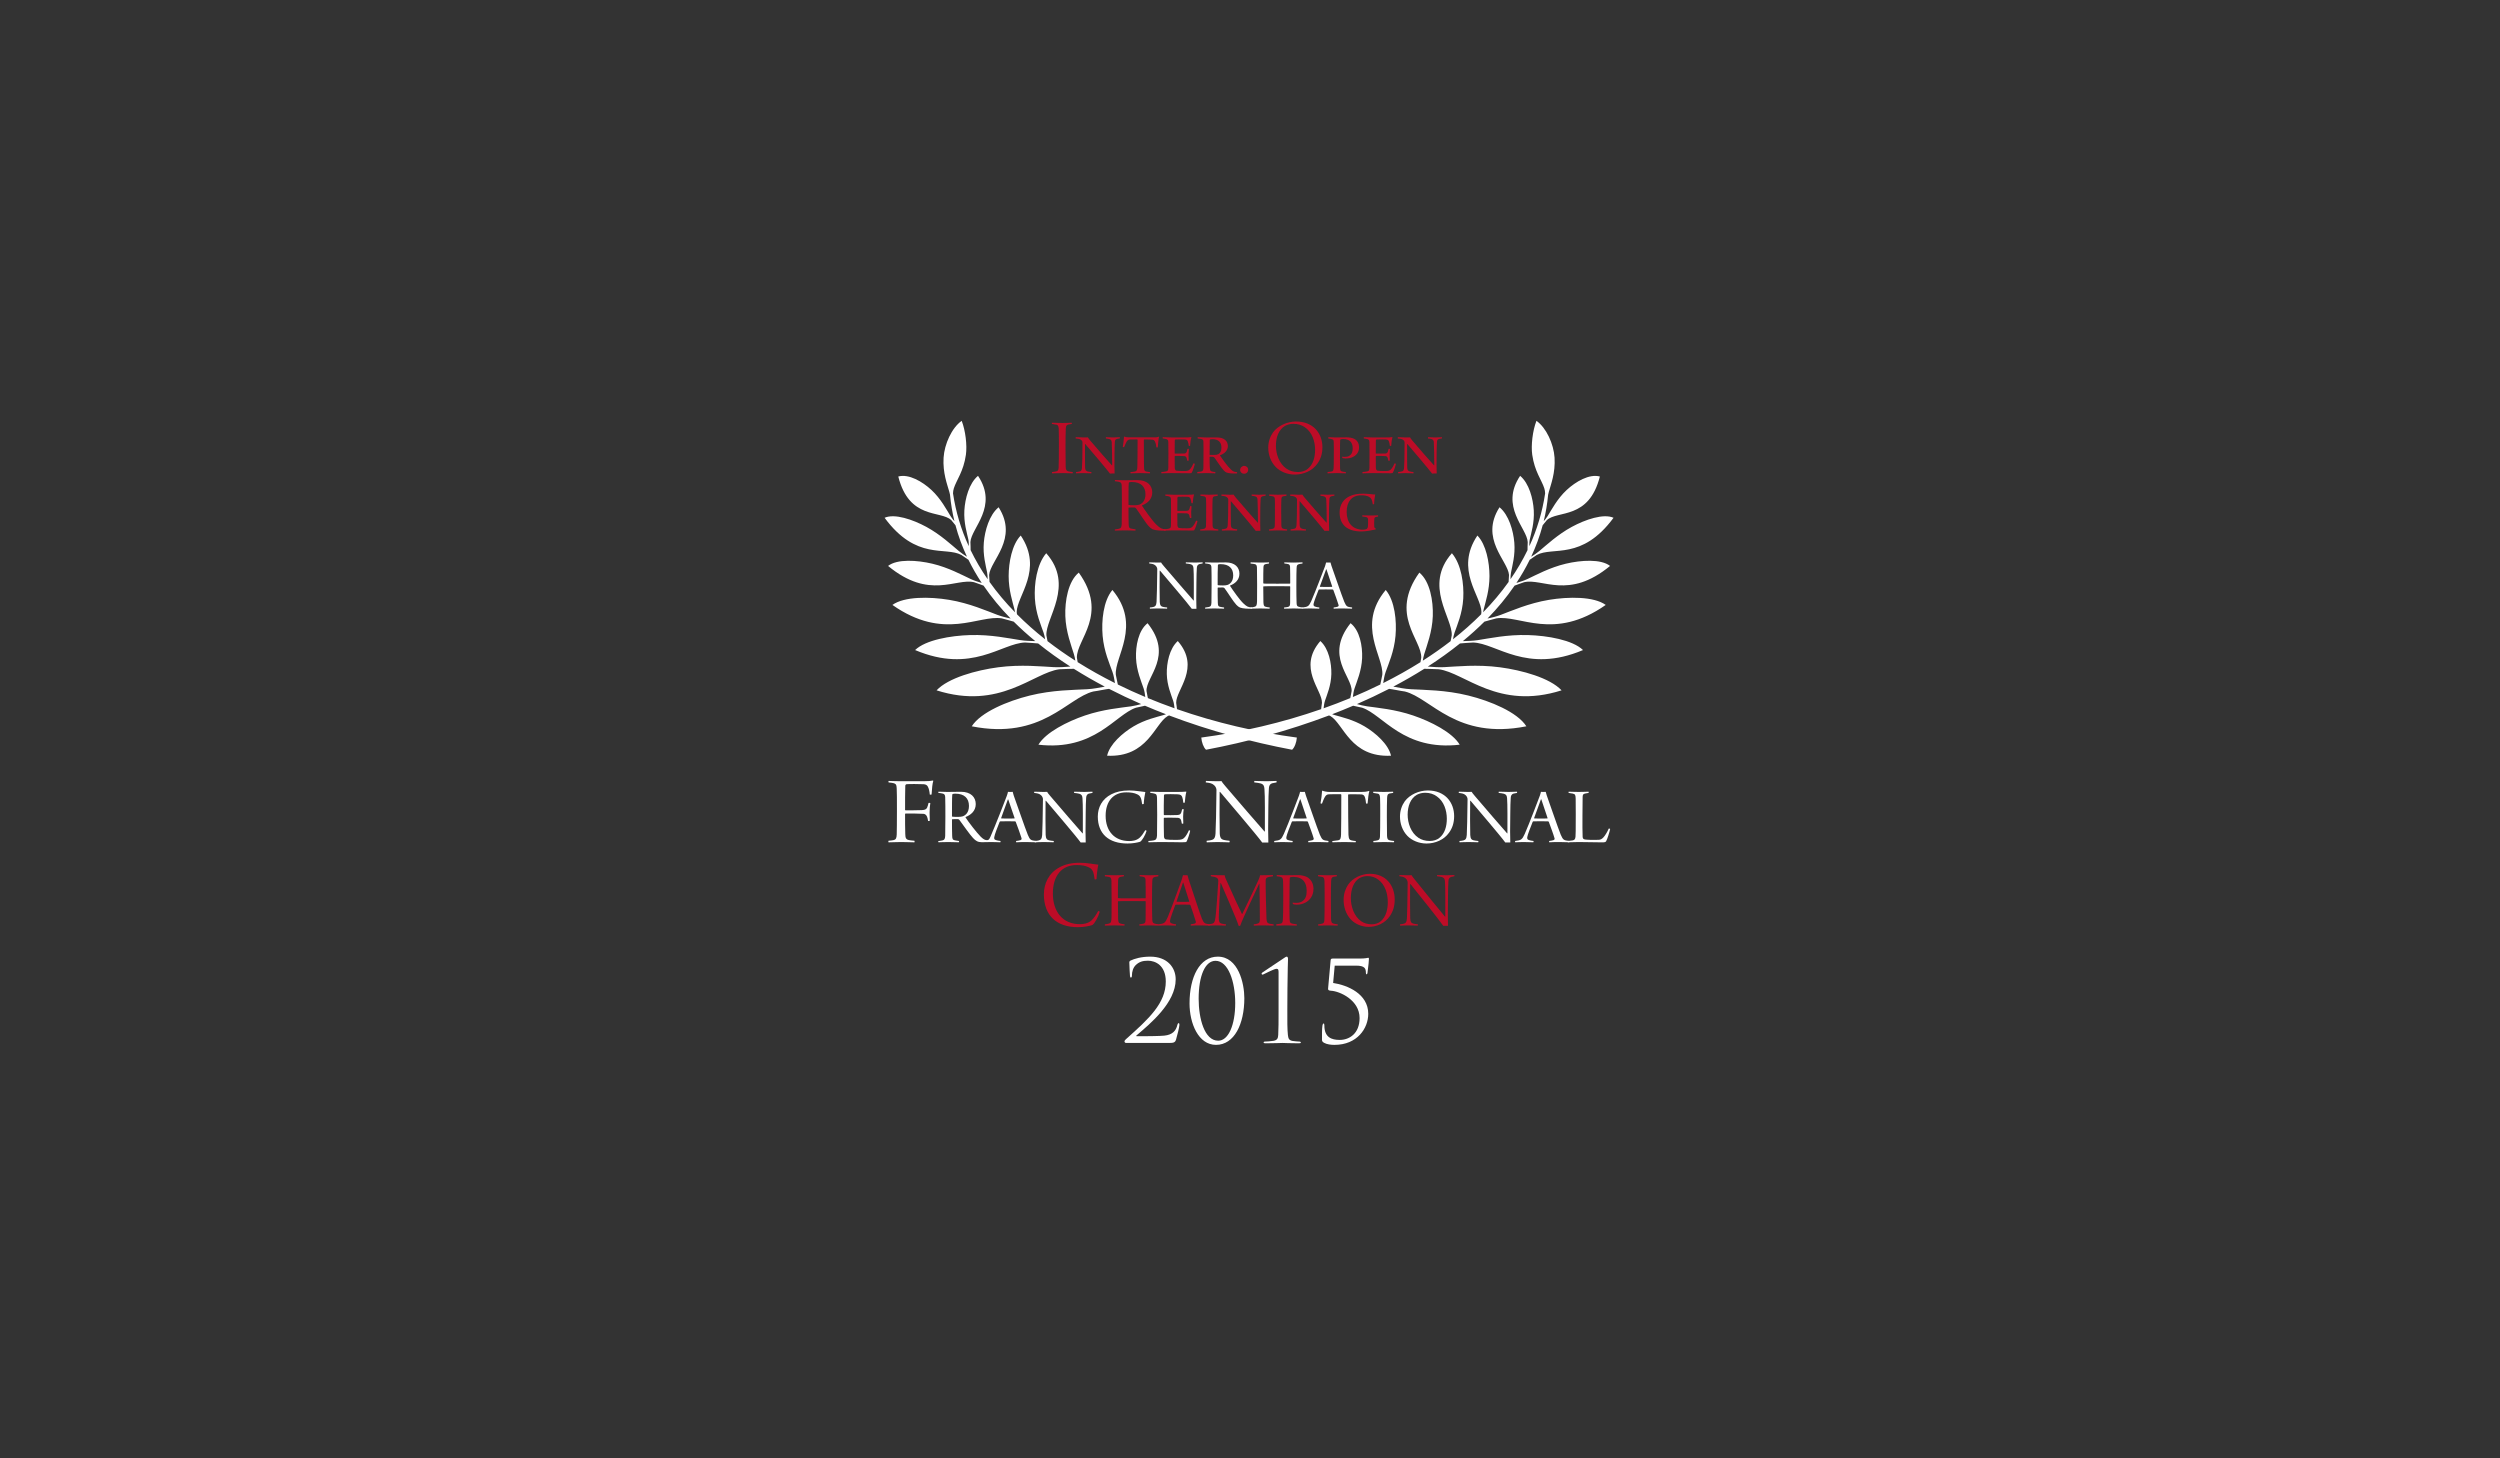 <?xml version="1.0" encoding="utf-8"?>
<!-- Generator: Adobe Illustrator 19.2.0, SVG Export Plug-In . SVG Version: 6.00 Build 0)  -->
<!DOCTYPE svg PUBLIC "-//W3C//DTD SVG 1.1//EN" "http://www.w3.org/Graphics/SVG/1.1/DTD/svg11.dtd">
<svg version="1.1" id="Calque_1" xmlns="http://www.w3.org/2000/svg" xmlns:xlink="http://www.w3.org/1999/xlink" x="0px" y="0px"
	 viewBox="0 0 960 560" enable-background="new 0 0 960 560" xml:space="preserve">
<rect x="0" y="0" width="960" height="560" fill="#333333" stroke="none"/>
<g>
	<g>
		<path fill="#FFFFFF" d="M341.218,299.875c0.689,0,2.312,0.115,4.584,0.115h8.846c1.906,0,2.88-0.115,3.57-0.268
			c0.081,0,0.121,0.076,0.162,0.152c-0.325,0.919-0.527,3.025-0.649,5.207c-0.04,0.077-0.608,0.115-0.689,0.038
			c-0.122-1.378-0.406-2.373-0.649-2.833c-0.243-0.728-0.893-1.11-1.704-1.148c-1.258-0.076-5.924-0.114-6.573,0
			c-0.324,0.038-0.486,0.383-0.486,0.651c-0.081,1.607-0.081,6.623-0.081,9.227c0,0.076,0.121,0.152,0.203,0.152
			c0.974,0,5.03,0,6.207-0.076c1.461-0.038,1.826-0.498,2.069-0.995c0.203-0.498,0.406-1.188,0.527-1.762
			c0.081-0.076,0.649-0.038,0.69,0.039c-0.122,0.766-0.284,2.22-0.284,3.637c0,1.187,0.081,2.335,0.081,3.14
			c-0.041,0.114-0.568,0.152-0.649,0.114c-0.122-0.804-0.243-1.225-0.405-1.646c-0.284-0.688-0.771-1.071-1.38-1.109
			c-1.42-0.115-6.127-0.153-6.897-0.115c-0.081,0-0.162,0.191-0.162,0.229c0,2.336,0,5.935,0.081,7.657
			c0.04,1.416,0.203,2.029,1.339,2.297c0.568,0.115,1.136,0.191,2.19,0.268c0.041,0.115,0.082,0.498,0,0.613
			c-1.298,0-2.961-0.115-5.071-0.115c-2.028,0-3.489,0.115-4.909,0.115c-0.081-0.077-0.041-0.536,0-0.613
			c0.852-0.076,1.38-0.114,1.866-0.229c1.055-0.229,1.218-0.766,1.299-2.182c0.04-1.302,0.081-4.709,0.081-8.997
			c0-4.097,0-7.389-0.081-8.537c-0.081-1.264-0.081-1.724-0.975-2.106c-0.527-0.152-1.095-0.229-2.149-0.344
			C341.136,300.411,341.136,299.914,341.218,299.875z"/>
		<path fill="#FFFFFF" d="M360.378,304.01c0.803,0,2.508,0.095,3.443,0.095c2.073,0,3.611-0.063,5.183-0.063
			c3.844,0,5.683,2.113,5.683,4.731c0,2.681-1.938,4.194-3.878,4.951c-0.066,0.063-0.066,0.158-0.033,0.189
			c1.137,1.767,4.246,5.804,5.817,7.381c1.036,1.009,1.671,1.324,2.407,1.324c0.602,0,0.835-0.221,1.337-1.324
			c1.939-4.416,5.517-13.626,6.252-15.612c0.233-0.6,0.401-1.23,0.468-1.608c0.101,0,0.435,0.031,0.937,0.031
			c0.534,0,0.802-0.031,0.902-0.031c0.066,0.283,0.2,0.914,0.401,1.482c0.702,1.86,4.38,12.584,5.383,15.013
			c0.869,1.987,1.036,2.113,3.276,2.365c0.033,0.095,0,0.474-0.067,0.505c-0.836-0.031-2.675-0.095-3.744-0.095
			c-1.304,0-3.109,0.031-3.945,0.095c-0.033-0.063-0.066-0.41,0-0.505c0.669-0.095,1.237-0.157,1.639-0.315
			c0.534-0.221,0.501-0.473,0.4-0.852c-0.4-1.356-1.571-4.542-2.206-6.213c0,0-0.167-0.158-0.234-0.158
			c-0.334-0.031-1.103-0.031-2.875-0.031c-2.039,0-2.44,0-2.774,0.031c-0.101,0-0.268,0.126-0.301,0.221
			c-0.636,1.608-1.973,4.952-2.04,5.804c-0.1,0.536-0.134,1.041,0.937,1.262c0.401,0.095,0.635,0.157,1.438,0.252
			c0.066,0.063,0.033,0.441-0.033,0.505c-0.735,0-1.939-0.095-3.443-0.095c-1.305,0-2.909,0.063-3.711,0.063
			c-1.505,0-2.308-0.505-3.344-1.609c-1.271-1.324-3.812-5.015-5.082-6.718c-0.233-0.378-0.501-0.536-0.802-0.536
			c-0.468-0.031-1.639,0.031-2.073,0.031c-0.066,0-0.134,0.127-0.134,0.189c0,1.767,0,4.889,0.067,6.182
			c0.033,1.325,0.268,1.546,0.902,1.703c0.502,0.127,1.036,0.189,1.705,0.284c0.101,0.095,0.067,0.41-0.033,0.505
			c-0.702,0-2.474-0.095-3.945-0.095c-2.239,0-3.41,0.095-3.878,0.095c-0.134-0.031-0.134-0.441,0-0.474
			c0.669-0.094,1.204-0.157,1.538-0.252c0.769-0.189,0.97-0.6,1.036-1.767c0.033-0.883,0.067-5.52,0.067-7.254
			c0-2.081,0-6.308-0.067-7.569c-0.033-0.82-0.268-1.293-1.069-1.419c-0.401-0.095-1.003-0.189-1.538-0.222
			C360.277,304.42,360.312,304.041,360.378,304.01z M365.827,304.893c-0.1,0.032-0.167,0.253-0.167,0.379
			c-0.101,0.915-0.101,5.141-0.101,8.169c0,0.062,0.101,0.157,0.134,0.157c1.204,0.126,3.243,0.158,3.979-0.126
			c1.07-0.378,2.407-1.419,2.407-4.006c0-2.901-1.738-4.699-5.249-4.699C366.529,304.767,366.095,304.798,365.827,304.893z
			 M384.449,314.103c0,0.126,0.033,0.158,0.101,0.189c0.301,0.031,1.103,0.031,2.708,0.031c0.802,0,2.039,0,2.272-0.031
			c0.034,0,0.101-0.095,0.067-0.189c-0.735-2.239-1.905-5.677-2.44-7.128c-0.033,0-0.134,0-0.134,0.031
			C386.455,308.457,384.95,312.715,384.449,314.103z"/>
		<path fill="#FFFFFF" d="M397.185,304.01c0.635,0,2.239,0.095,3.409,0.095c0.736,0,1.204,0,1.505-0.031
			c0.101,0.221,0.401,0.693,1.271,1.671c3.511,4.132,10.865,12.647,12.336,14.288l0.101-0.063c0-4.163,0.067-11.386-0.134-13.436
			c-0.066-0.915-0.268-1.451-1.203-1.735c-0.568-0.157-1.204-0.221-2.006-0.315c-0.067-0.062-0.034-0.409,0.033-0.473
			c0.869,0,2.307,0.095,3.878,0.095c1.003,0,2.708-0.095,3.109-0.095c0.066,0.063,0.066,0.41,0,0.473
			c-0.602,0.095-0.902,0.158-1.304,0.253c-0.869,0.252-1.07,0.914-1.104,1.703c-0.2,2.491-0.167,8.736-0.234,12.868
			c0,1.419,0.034,3.186,0.067,4.194c-0.368-0.031-1.505-0.031-1.939,0c-1.604-2.271-11.868-14.256-13.339-16.021
			c-0.033-0.032-0.134,0-0.134,0.031c-0.067,3.186-0.033,11.386,0.033,13.089c0.067,1.514,0.535,1.893,1.304,2.082
			c0.502,0.126,1.137,0.189,1.772,0.252c0.1,0.063,0.066,0.474-0.034,0.505c-0.635,0-2.105-0.095-3.744-0.095
			c-1.672,0-2.741,0.095-3.41,0.095c-0.066-0.063-0.066-0.441,0-0.505c0.669-0.062,1.036-0.095,1.472-0.221
			c0.735-0.189,1.203-0.536,1.304-2.082c0.1-1.481,0.233-7.254,0.301-13.782c0-0.41-0.268-1.104-0.77-1.515
			c-0.702-0.63-1.403-0.693-2.607-0.852C397.084,304.42,397.117,304.073,397.185,304.01z"/>
		<path fill="#FFFFFF" d="M436.699,305.02c-1.17-0.568-2.508-0.758-4.213-0.758c-4.914,0-7.923,3.344-7.923,8.989
			c0,5.866,3.376,9.714,9.06,9.714c1.003,0,2.708-0.126,3.979-1.261c0.869-0.82,1.438-1.672,2.173-2.902
			c0.101-0.031,0.469,0.126,0.502,0.253c-0.435,1.545-1.738,3.816-2.508,4.194c-0.969,0.284-2.741,0.662-4.813,0.662
			c-7.188,0-11.4-3.722-11.4-10.376c0-3.438,1.604-6.719,5.215-8.548c1.772-0.914,3.979-1.45,6.854-1.45
			c2.44,0,4.614,0.473,6.186,0.599c-0.234,0.884-0.568,3.217-0.603,4.542c-0.1,0.126-0.635,0.189-0.635,0.063
			C438.271,306.344,437.836,305.556,436.699,305.02z"/>
		<path fill="#FFFFFF" d="M441.779,304.01c0.769,0,1.973,0.095,3.778,0.095h6.385c1.237,0,2.875-0.031,3.511-0.126
			c0.033,0.031,0.101,0.062,0.101,0.095c-0.302,1.009-0.502,2.965-0.603,4.131c-0.1,0.063-0.468,0.095-0.568,0.032
			c-0.066-0.946-0.233-1.608-0.367-2.019c-0.234-0.694-0.502-1.136-1.738-1.198c-0.836-0.063-4.447-0.095-4.981,0
			c-0.234,0.031-0.335,0.283-0.335,0.441c-0.066,1.355-0.1,6.592-0.066,7.285c0,0.126,0.066,0.253,0.134,0.253
			c0.836,0.062,4.212,0.031,5.182-0.032c1.003-0.062,1.237-0.536,1.438-1.104c0.134-0.347,0.234-0.726,0.301-1.104
			c0.101-0.063,0.535-0.063,0.603,0c-0.101,0.567-0.234,1.797-0.234,2.838c0,1.23,0.066,2.019,0.066,2.618
			c-0.1,0.126-0.501,0.126-0.568,0.031c-0.1-0.567-0.134-0.726-0.233-1.104c-0.101-0.379-0.268-1.01-1.338-1.104
			c-0.902-0.062-4.279-0.062-5.182-0.031c-0.101,0-0.167,0.221-0.167,0.253c-0.033,0.852,0,5.109,0.066,6.97
			c0.034,0.726,0.401,1.041,0.77,1.104c0.668,0.126,1.905,0.188,4.078,0.188c2.073,0,2.44-0.347,2.909-0.788
			c0.568-0.474,1.304-1.703,1.839-2.934c0.066-0.031,0.4,0.126,0.468,0.221c-0.134,0.884-0.97,3.375-1.337,4.069
			c-0.201,0.315-0.335,0.347-1.973,0.347c-2.006,0-3.478-0.095-8.124-0.095c-2.14,0-3.177,0.095-4.58,0.095
			c-0.067-0.063-0.067-0.41,0-0.505c0.869-0.062,1.571-0.095,2.14-0.252c0.769-0.189,1.036-0.568,1.137-1.798
			c0.033-0.757,0.066-4.384,0.066-7.979c0-2.996-0.033-5.898-0.066-6.529c-0.067-1.167-0.201-1.45-1.037-1.64
			c-0.4-0.126-0.869-0.189-1.504-0.253C441.646,304.389,441.679,304.073,441.779,304.01z"/>
		<path fill="#FFFFFF" d="M463.111,299.875c0.771,0,2.719,0.115,4.139,0.115c0.893,0,1.461,0,1.826-0.038
			c0.121,0.268,0.486,0.842,1.541,2.029c4.261,5.015,13.187,15.352,14.972,17.343l0.122-0.077c0-5.054,0.081-13.82-0.162-16.309
			c-0.081-1.11-0.325-1.762-1.461-2.105c-0.689-0.191-1.461-0.269-2.435-0.383c-0.081-0.077-0.04-0.498,0.041-0.575
			c1.055,0,2.799,0.115,4.706,0.115c1.218,0,3.286-0.115,3.773-0.115c0.081,0.077,0.081,0.498,0,0.575
			c-0.73,0.114-1.096,0.191-1.582,0.306c-1.056,0.307-1.299,1.11-1.339,2.067c-0.244,3.024-0.203,10.604-0.284,15.62
			c0,1.723,0.04,3.867,0.081,5.092c-0.446-0.038-1.826-0.038-2.354,0c-1.947-2.757-14.403-17.305-16.188-19.448
			c-0.041-0.038-0.162,0-0.162,0.038c-0.081,3.867-0.041,13.82,0.04,15.888c0.081,1.838,0.649,2.298,1.583,2.527
			c0.608,0.153,1.379,0.229,2.15,0.306c0.121,0.077,0.081,0.574-0.041,0.613c-0.771,0-2.556-0.115-4.544-0.115
			c-2.029,0-3.327,0.115-4.139,0.115c-0.081-0.077-0.081-0.536,0-0.613c0.812-0.076,1.258-0.114,1.785-0.268
			c0.893-0.229,1.461-0.651,1.582-2.526c0.122-1.8,0.284-8.806,0.365-16.73c0-0.498-0.324-1.34-0.933-1.838
			c-0.853-0.766-1.704-0.842-3.165-1.033C462.99,300.373,463.03,299.952,463.111,299.875z"/>
		<path fill="#FFFFFF" d="M492.999,320.222c1.939-4.416,5.015-12.647,5.784-14.635c0.2-0.567,0.367-1.136,0.435-1.514
			c0.134,0,0.468,0.031,0.936,0.031c0.535,0,0.803-0.031,0.903-0.031l0.4,1.388c0.702,1.892,4.38,12.679,5.383,15.107
			c0.902,1.987,1.07,2.113,3.276,2.365c0.067,0.095,0.033,0.441-0.066,0.505c-0.836-0.031-2.675-0.095-3.711-0.095
			c-1.338,0-3.143,0.031-3.945,0.095c-0.033-0.063-0.067-0.41,0-0.505c0.635-0.095,1.203-0.157,1.638-0.315
			c0.502-0.221,0.502-0.473,0.368-0.852c-0.368-1.356-1.571-4.542-2.173-6.213c-0.033,0-0.201-0.158-0.268-0.158
			c-0.334-0.031-1.07-0.031-2.875-0.031c-2.04,0-2.407,0-2.775,0.031c-0.1,0-0.233,0.126-0.268,0.221
			c-0.635,1.608-1.972,4.952-2.072,5.804c-0.067,0.536-0.101,1.041,0.97,1.262c0.4,0.095,0.735,0.189,1.438,0.252
			c0.066,0.063,0,0.441-0.067,0.505c-0.735,0-2.34-0.095-3.811-0.095c-1.538,0-2.508,0.095-3.143,0.095
			c-0.101-0.031-0.101-0.441,0-0.505C491.628,322.649,491.996,322.429,492.999,320.222z M499.218,306.943
			c-0.568,1.45-2.106,5.771-2.608,7.159c0,0.126,0.034,0.158,0.134,0.189c0.301,0.031,1.07,0.031,2.675,0.031
			c0.803,0,2.039,0,2.273-0.031c0.033,0,0.101-0.095,0.066-0.189l-2.406-7.191C499.317,306.911,499.218,306.911,499.218,306.943z"/>
		<path fill="#FFFFFF" d="M520.547,323.438c-1.037,0-2.842-0.095-4.146-0.095c-2.14,0-3.778,0.095-4.748,0.095
			c-0.1-0.126-0.1-0.41,0-0.474c0.97-0.094,1.705-0.188,2.14-0.283c0.97-0.158,1.104-0.789,1.171-2.239
			c0.066-1.388,0.1-10.188,0.1-15.234c0-0.095-0.134-0.221-0.2-0.221c-0.636-0.031-3.945-0.031-4.647,0.032
			c-0.602,0.031-1.003,0.314-1.337,0.819c-0.435,0.631-0.869,1.767-1.237,2.744c-0.066,0.063-0.501,0-0.568-0.095
			c0.268-1.293,0.535-3.563,0.602-4.794c0,0,0.101-0.095,0.168-0.063c0.635,0.284,1.771,0.474,2.607,0.474h12.303
			c1.204,0,1.906-0.063,2.942-0.379c0.033,0,0.134,0.032,0.134,0.063c-0.301,0.946-0.535,3.06-0.669,4.73
			c-0.033,0.095-0.568,0.095-0.602,0c-0.067-0.819-0.234-1.924-0.502-2.555c-0.268-0.599-0.635-0.852-1.304-0.914
			c-1.237-0.063-4.212-0.063-4.914-0.031c-0.101,0.031-0.167,0.188-0.167,0.283c0,4.479,0.066,13.594,0.133,15.234
			c0.101,1.766,0.469,1.986,1.171,2.176c0.501,0.126,0.836,0.158,1.638,0.252C520.681,323.028,520.646,323.407,520.547,323.438z"/>
		<path fill="#FFFFFF" d="M527.365,304.01c0.769,0,2.374,0.095,4.045,0.095c1.739,0,2.775-0.095,3.511-0.095
			c0.067,0.095,0.101,0.379,0.033,0.473l-1.404,0.222c-0.735,0.221-0.835,0.63-0.902,1.703c-0.066,1.198-0.101,4.353-0.101,7.064
			c0,3.406,0.034,6.435,0.067,7.475c0.066,0.915,0.134,1.515,1.036,1.735c0.435,0.126,1.036,0.189,1.639,0.252
			c0.1,0.095,0.033,0.441-0.034,0.505c-0.936,0-2.105-0.095-3.61-0.095c-1.939,0-2.607,0.095-4.246,0.095
			c-0.1-0.095-0.066-0.41,0-0.505c0.502-0.031,1.104-0.126,1.472-0.221c0.835-0.157,0.969-0.6,1.036-1.451
			c0.066-0.914,0.101-5.677,0.101-8.547c0-2.555,0-4.952-0.067-6.402c-0.101-0.726-0.101-1.356-0.836-1.546
			c-0.367-0.095-0.936-0.189-1.738-0.284C527.265,304.42,527.299,304.073,527.365,304.01z"/>
		<path fill="#FFFFFF" d="M540.437,320.979c-1.973-2.051-2.842-4.794-2.842-7.412c0-2.271,0.702-4.258,1.839-5.866
			c1.872-2.555,5.449-4.163,8.859-4.163c6.653,0,10.097,4.636,10.097,9.84c0,2.587-0.669,4.605-1.973,6.402
			c-1.938,2.713-5.282,4.132-8.625,4.132C544.816,323.911,542.108,322.713,540.437,320.979z M552.739,321.735
			c2.073-1.672,2.842-4.416,2.842-7.349c0-3.218-1.137-6.719-3.845-8.579c-1.203-0.883-2.674-1.388-4.479-1.388
			c-1.237,0-2.307,0.315-3.21,0.788c-2.44,1.42-3.51,4.385-3.51,7.633c0,3.154,1.203,6.938,4.179,8.895
			c1.137,0.757,2.574,1.198,4.312,1.198C550.5,322.934,551.837,322.492,552.739,321.735z"/>
		<path fill="#FFFFFF" d="M560.227,304.01c0.636,0,2.24,0.095,3.41,0.095c0.735,0,1.203,0,1.505-0.031
			c0.1,0.221,0.4,0.693,1.27,1.671c3.511,4.132,10.866,12.647,12.337,14.288l0.101-0.063c0-4.163,0.066-11.386-0.134-13.436
			c-0.067-0.915-0.268-1.451-1.204-1.735c-0.568-0.157-1.203-0.221-2.006-0.315c-0.066-0.062-0.033-0.409,0.033-0.473
			c0.87,0,2.308,0.095,3.879,0.095c1.003,0,2.708-0.095,3.108-0.095c0.067,0.063,0.067,0.41,0,0.473
			c-0.602,0.095-0.902,0.158-1.304,0.253c-0.869,0.252-1.069,0.914-1.103,1.703c-0.201,2.491-0.168,8.736-0.234,12.868
			c0,1.419,0.033,3.186,0.066,4.194c-0.367-0.031-1.504-0.031-1.938,0c-1.604-2.271-11.868-14.256-13.34-16.021
			c-0.033-0.032-0.134,0-0.134,0.031c-0.066,3.186-0.033,11.386,0.034,13.089c0.066,1.514,0.534,1.893,1.304,2.082
			c0.501,0.126,1.137,0.189,1.771,0.252c0.101,0.063,0.067,0.474-0.033,0.505c-0.636,0-2.106-0.095-3.744-0.095
			c-1.672,0-2.742,0.095-3.41,0.095c-0.067-0.063-0.067-0.441,0-0.505c0.668-0.062,1.036-0.095,1.471-0.221
			c0.735-0.189,1.203-0.536,1.304-2.082c0.101-1.481,0.234-7.254,0.301-13.782c0-0.41-0.268-1.104-0.769-1.515
			c-0.702-0.63-1.404-0.693-2.607-0.852C560.126,304.42,560.16,304.073,560.227,304.01z"/>
		<path fill="#FFFFFF" d="M585.499,320.222c1.939-4.416,5.015-12.647,5.784-14.635c0.2-0.567,0.367-1.136,0.435-1.514
			c0.134,0,0.468,0.031,0.936,0.031c0.535,0,0.803-0.031,0.903-0.031l0.4,1.388c0.702,1.892,4.38,12.679,5.383,15.107
			c0.902,1.987,1.07,2.113,3.276,2.365c0.067,0.095,0.033,0.441-0.066,0.505c-0.836-0.031-2.675-0.095-3.711-0.095
			c-1.338,0-3.143,0.031-3.945,0.095c-0.033-0.063-0.067-0.41,0-0.505c0.635-0.095,1.203-0.157,1.638-0.315
			c0.502-0.221,0.502-0.473,0.368-0.852c-0.368-1.356-1.571-4.542-2.173-6.213c-0.033,0-0.201-0.158-0.268-0.158
			c-0.334-0.031-1.07-0.031-2.875-0.031c-2.04,0-2.407,0-2.775,0.031c-0.1,0-0.233,0.126-0.268,0.221
			c-0.635,1.608-1.972,4.952-2.072,5.804c-0.067,0.536-0.101,1.041,0.97,1.262c0.4,0.095,0.735,0.189,1.438,0.252
			c0.066,0.063,0,0.441-0.067,0.505c-0.735,0-2.34-0.095-3.811-0.095c-1.538,0-2.508,0.095-3.143,0.095
			c-0.101-0.031-0.101-0.441,0-0.505C584.128,322.649,584.496,322.429,585.499,320.222z M591.718,306.943
			c-0.568,1.45-2.106,5.771-2.608,7.159c0,0.126,0.034,0.158,0.134,0.189c0.301,0.031,1.07,0.031,2.675,0.031
			c0.803,0,2.039,0,2.273-0.031c0.033,0,0.101-0.095,0.066-0.189l-2.406-7.191C591.817,306.911,591.718,306.911,591.718,306.943z"/>
		<path fill="#FFFFFF" d="M602.382,304.01c0.769,0,1.838,0.095,3.878,0.095c1.771,0,3.075-0.095,3.711-0.095
			c0.101,0.031,0.134,0.441,0,0.473c-0.669,0.127-0.97,0.158-1.371,0.253c-0.802,0.189-0.836,0.599-0.869,1.388
			c-0.033,0.915-0.033,4.447-0.066,7.097c-0.034,2.838,0,6.654,0.066,8.137c0.033,0.505,0.268,0.82,0.568,0.915
			c0.669,0.284,4.246,0.284,5.583,0.221c0.702-0.031,1.237-0.284,1.839-0.946c0.535-0.567,1.438-1.955,2.039-3.375
			c0.101-0.062,0.502,0.032,0.535,0.158c-0.233,1.135-1.069,3.911-1.571,4.763c-0.167,0.221-0.501,0.378-1.337,0.378
			c-1.872,0-7.489-0.126-9.16-0.126c-1.438,0-3.276,0.095-4.079,0.095c-0.067-0.063-0.067-0.41,0-0.505
			c0.803-0.095,1.271-0.126,1.738-0.221c0.702-0.157,1.003-0.41,1.104-1.419c0.066-0.852,0.101-1.924,0.101-8.674
			c0-3.343,0-5.173-0.034-5.961c-0.066-1.356-0.134-1.703-1.137-1.924c-0.4-0.095-1.17-0.189-1.571-0.253
			C602.281,304.451,602.314,304.041,602.382,304.01z"/>
		<path fill="#BD0C27" d="M418.195,333.101c-1.34-0.689-2.872-0.919-4.824-0.919c-5.628,0-9.073,4.059-9.073,10.911
			c0,7.121,3.866,11.792,10.375,11.792c1.148,0,3.101-0.153,4.556-1.532c0.995-0.995,1.646-2.028,2.488-3.521
			c0.115-0.038,0.536,0.153,0.574,0.306c-0.497,1.876-1.99,4.633-2.871,5.092c-1.11,0.345-3.139,0.805-5.513,0.805
			c-8.231,0-13.055-4.518-13.055-12.596c0-4.173,1.837-8.154,5.972-10.375c2.029-1.11,4.557-1.762,7.849-1.762
			c2.795,0,5.283,0.574,7.083,0.728c-0.269,1.072-0.651,3.905-0.689,5.514c-0.115,0.152-0.728,0.229-0.728,0.076
			C419.994,334.709,419.497,333.751,418.195,333.101z"/>
		<path fill="#BD0C27" d="M424.301,336.01c0.914,0,2.586,0.095,3.784,0.095c1.83,0,2.587-0.063,3.47-0.095
			c0.063,0.095,0.063,0.441-0.031,0.505c-0.379,0.031-0.946,0.126-1.262,0.221c-0.631,0.189-0.884,0.378-0.915,1.451
			c-0.062,1.355-0.062,3.563-0.062,6.465c0,0.127,0.062,0.221,0.157,0.253c0.095,0.031,0.505,0.062,5.52,0.062
			c2.775,0,4.51,0,4.857-0.031c0.031,0,0.126-0.126,0.126-0.157c0-1.641,0-5.804-0.063-6.939c-0.031-0.536-0.221-0.914-0.662-1.072
			c-0.536-0.157-1.009-0.221-1.545-0.252c-0.095-0.095-0.127-0.41,0-0.505c0.662,0,1.986,0.095,3.627,0.095
			c1.514,0,2.965-0.095,3.469-0.095c0.063,0.095,0.095,0.41,0,0.505c-0.567,0.095-1.04,0.126-1.388,0.252
			c-0.631,0.221-0.883,0.41-0.914,1.672c-0.063,1.198-0.095,3.501-0.095,7.507c0,2.586,0.031,6.149,0.095,7.19
			c0.062,0.946,0.188,1.293,0.788,1.482c0.41,0.158,0.82,0.221,1.734,0.315c0.063,0.095,0.032,0.41-0.062,0.505
			c-1.198,0-2.145-0.095-3.627-0.095c-1.451,0-2.997,0.063-3.754,0.095c-0.095-0.126-0.062-0.41,0-0.505
			c0.536-0.062,0.946-0.095,1.482-0.221c0.663-0.189,0.852-0.473,0.884-1.64c0.031-0.946,0.031-4.826,0.031-6.812
			c0-0.127-0.063-0.222-0.158-0.222c-0.473-0.031-3.312-0.031-4.889-0.031c-2.586,0-5.172,0-5.487,0.063
			c-0.063,0-0.126,0.157-0.126,0.189c0,1.671,0.031,5.708,0.062,6.465c0.095,1.072,0.063,1.672,0.82,1.893
			c0.441,0.126,0.757,0.221,1.672,0.315c0.062,0.095,0,0.474-0.095,0.505c-0.884-0.031-2.145-0.095-3.596-0.095
			c-1.419,0-3.123,0.063-3.848,0.095c-0.095-0.063-0.095-0.41,0-0.505c0.662-0.062,1.135-0.157,1.514-0.284
			c0.883-0.252,0.946-0.883,1.009-2.365c0.032-1.009,0.032-4.1,0.032-6.812c0-3.06-0.032-6.781-0.063-7.317
			c-0.062-0.946-0.315-1.262-0.82-1.388c-0.473-0.126-0.883-0.157-1.671-0.252C424.206,336.42,424.237,336.104,424.301,336.01z"/>
		<path fill="#BD0C27" d="M448.395,352.222c1.83-4.416,4.731-12.647,5.457-14.635c0.188-0.567,0.347-1.136,0.41-1.514
			c0.126,0,0.441,0.031,0.883,0.031c0.505,0,0.757-0.031,0.852-0.031l0.378,1.388c0.663,1.892,4.132,12.679,5.078,15.107
			c0.852,1.987,1.01,2.113,3.091,2.365c0.063,0.095,0.032,0.441-0.062,0.505c-0.789-0.031-2.523-0.095-3.501-0.095
			c-1.262,0-2.965,0.031-3.722,0.095c-0.032-0.063-0.063-0.41,0-0.505c0.599-0.095,1.135-0.157,1.545-0.315
			c0.474-0.221,0.474-0.473,0.348-0.852c-0.348-1.356-1.482-4.542-2.051-6.213c-0.031,0-0.189-0.158-0.252-0.158
			c-0.315-0.031-1.01-0.031-2.713-0.031c-1.924,0-2.271,0-2.617,0.031c-0.095,0-0.221,0.126-0.253,0.221
			c-0.599,1.608-1.86,4.952-1.955,5.804c-0.063,0.536-0.095,1.041,0.915,1.262c0.378,0.095,0.693,0.189,1.355,0.252
			c0.063,0.063,0,0.441-0.062,0.505c-0.694,0-2.208-0.095-3.596-0.095c-1.451,0-2.365,0.095-2.965,0.095
			c-0.095-0.031-0.095-0.441,0-0.505C447.102,354.649,447.448,354.429,448.395,352.222z M454.262,338.943
			c-0.537,1.45-1.987,5.771-2.461,7.159c0,0.126,0.032,0.158,0.127,0.189c0.283,0.031,1.009,0.031,2.522,0.031
			c0.757,0,1.924,0,2.145-0.031c0.032,0,0.095-0.095,0.063-0.189l-2.271-7.191C454.355,338.911,454.262,338.911,454.262,338.943z"/>
		<path fill="#BD0C27" d="M465.016,336.01c0.883,0,2.081,0.095,5.267,0.095c0.063,0.631,0.253,1.072,0.6,1.767
			c2.113,4.856,5.582,12.269,6.024,13.089c0.031,0.062,0.094,0.031,0.126,0c0.536-1.01,4.856-10.03,6.213-13.026
			c0.284-0.662,0.536-1.229,0.6-1.829c2.744,0,3.627-0.095,4.92-0.095c0.095,0.063,0.095,0.41,0,0.505
			c-0.946,0.095-1.356,0.189-1.798,0.315c-0.883,0.221-0.946,0.788-0.946,1.324c-0.062,1.924,0.189,12.427,0.315,14.761
			c0.063,1.041,0.253,1.577,1.167,1.798c0.41,0.095,0.884,0.158,1.546,0.221c0.062,0.063,0.062,0.379,0,0.505
			c-0.631,0-2.113-0.095-3.848-0.095c-1.672,0-2.997,0.063-3.722,0.095c-0.063-0.031-0.095-0.441,0-0.505
			c0.725-0.095,1.072-0.157,1.45-0.284c0.694-0.188,0.852-0.662,0.852-1.514c0.032-2.019-0.095-11.165-0.157-13.751
			c-0.032-0.032-0.095-0.032-0.126,0c-0.915,1.986-6.276,13.215-7.286,16.148c-0.095,0.031-0.505,0.031-0.567,0
			c-0.789-2.744-6.056-14.445-6.876-16.527c-0.063,0-0.095,0.032-0.095,0.063c-0.221,2.555-0.662,11.26-0.662,13.31
			c0,1.356,0.157,2.05,1.041,2.271c0.441,0.127,0.788,0.158,1.671,0.284c0.095,0.063,0.032,0.474-0.031,0.505
			c-0.726,0-1.734-0.095-3.186-0.095c-1.545,0-2.934,0.095-3.501,0.095c-0.095-0.063-0.062-0.441,0-0.505
			c0.41-0.062,0.852-0.095,1.23-0.189c0.978-0.188,1.262-0.662,1.514-2.491c0.284-2.05,0.946-11.196,1.072-13.878
			c0-0.504-0.095-1.167-0.852-1.45c-0.505-0.189-1.041-0.315-1.987-0.442C464.889,336.42,464.921,336.041,465.016,336.01z"/>
		<path fill="#BD0C27" d="M496.332,346.765c0-0.031,0.063-0.157,0.095-0.157c0.315,0.031,0.631,0.095,1.293,0.095
			c0.979,0,1.577-0.158,2.208-0.505c1.451-0.883,1.861-2.334,1.829-4.227c0-2.901-1.355-5.235-5.109-5.235
			c-0.315,0-0.946,0.031-1.167,0.126c-0.095,0.031-0.189,0.189-0.221,0.41c-0.031,0.757-0.095,3.217-0.095,7.443
			c0,1.924-0.062,5.709,0.032,8.043c0.031,1.545,0.283,1.766,1.198,1.955c0.441,0.095,1.009,0.158,1.514,0.221
			c0.126,0.063,0.095,0.474,0.031,0.505c-0.788,0-2.681-0.095-3.942-0.095c-1.419,0-3.091,0.095-3.848,0.095
			c-0.095-0.063-0.126-0.441-0.031-0.505c0.567-0.062,1.104-0.126,1.482-0.221c0.662-0.157,0.978-0.221,1.041-1.829
			c0.062-1.01,0.126-2.965,0.126-7.476c0-2.333,0-5.929-0.063-6.907c-0.031-1.04-0.157-1.576-0.946-1.766
			c-0.41-0.095-0.883-0.189-1.514-0.253c-0.031-0.062,0-0.441,0.063-0.473c0.599,0,2.112,0.095,3.563,0.095
			c1.641,0,2.839-0.063,4.573-0.063c1.041,0,2.839,0.221,4.006,1.104c1.009,0.788,1.893,2.081,1.924,4.1
			c0.031,2.808-1.514,4.542-3.122,5.362c-1.041,0.536-2.019,0.788-3.218,0.788c-0.504,0-1.041-0.031-1.388-0.157
			C496.521,347.144,496.364,346.828,496.332,346.765z"/>
		<path fill="#BD0C27" d="M506.172,336.01c0.726,0,2.239,0.095,3.816,0.095c1.64,0,2.617-0.095,3.312-0.095
			c0.062,0.095,0.095,0.379,0.031,0.473l-1.324,0.222c-0.694,0.221-0.789,0.63-0.852,1.703c-0.063,1.198-0.095,4.353-0.095,7.064
			c0,3.406,0.031,6.435,0.062,7.475c0.063,0.915,0.127,1.515,0.979,1.735c0.409,0.126,0.978,0.189,1.545,0.252
			c0.095,0.095,0.031,0.441-0.031,0.505c-0.883,0-1.987-0.095-3.406-0.095c-1.829,0-2.46,0.095-4.006,0.095
			c-0.095-0.095-0.063-0.41,0-0.505c0.474-0.031,1.041-0.126,1.388-0.221c0.789-0.157,0.915-0.6,0.978-1.451
			c0.063-0.914,0.095-5.677,0.095-8.547c0-2.555,0-4.952-0.062-6.402c-0.095-0.726-0.095-1.356-0.789-1.546
			c-0.347-0.095-0.883-0.189-1.64-0.284C506.077,336.42,506.108,336.073,506.172,336.01z"/>
		<path fill="#BD0C27" d="M518.629,352.979c-1.86-2.051-2.681-4.794-2.681-7.412c0-2.271,0.662-4.258,1.734-5.866
			c1.767-2.555,5.142-4.163,8.358-4.163c6.276,0,9.524,4.636,9.524,9.84c0,2.587-0.63,4.605-1.86,6.402
			c-1.829,2.713-4.983,4.132-8.138,4.132C522.761,355.911,520.206,354.713,518.629,352.979z M530.235,353.735
			c1.956-1.672,2.682-4.416,2.682-7.349c0-3.218-1.073-6.719-3.628-8.579c-1.135-0.883-2.522-1.388-4.226-1.388
			c-1.167,0-2.177,0.315-3.028,0.788c-2.303,1.42-3.312,4.385-3.312,7.633c0,3.154,1.136,6.938,3.942,8.895
			c1.072,0.757,2.429,1.198,4.068,1.198C528.122,354.934,529.384,354.492,530.235,353.735z"/>
		<path fill="#BD0C27" d="M537.425,336.01c0.6,0,2.113,0.095,3.217,0.095c0.694,0,1.136,0,1.42-0.031
			c0.095,0.221,0.378,0.693,1.198,1.671c3.312,4.132,10.251,12.647,11.639,14.288l0.095-0.063c0-4.163,0.062-11.386-0.127-13.436
			c-0.062-0.915-0.252-1.451-1.135-1.735c-0.536-0.157-1.136-0.221-1.893-0.315c-0.063-0.062-0.031-0.409,0.031-0.473
			c0.82,0,2.177,0.095,3.659,0.095c0.946,0,2.555-0.095,2.933-0.095c0.063,0.063,0.063,0.41,0,0.473
			c-0.567,0.095-0.852,0.158-1.229,0.253c-0.82,0.252-1.01,0.914-1.041,1.703c-0.189,2.491-0.158,8.736-0.221,12.868
			c0,1.419,0.031,3.186,0.062,4.194c-0.347-0.031-1.419-0.031-1.829,0c-1.514-2.271-11.196-14.256-12.584-16.021
			c-0.032-0.032-0.126,0-0.126,0.031c-0.063,3.186-0.032,11.386,0.031,13.089c0.062,1.514,0.505,1.893,1.229,2.082
			c0.474,0.126,1.072,0.189,1.672,0.252c0.095,0.063,0.063,0.474-0.031,0.505c-0.6,0-1.987-0.095-3.532-0.095
			c-1.577,0-2.587,0.095-3.218,0.095c-0.062-0.063-0.062-0.441,0-0.505c0.631-0.062,0.978-0.095,1.388-0.221
			c0.694-0.189,1.136-0.536,1.23-2.082c0.095-1.481,0.221-7.254,0.284-13.782c0-0.41-0.253-1.104-0.726-1.515
			c-0.662-0.63-1.325-0.693-2.46-0.852C537.33,336.42,537.362,336.073,537.425,336.01z"/>
	</g>
	<g>
		<path fill="#BD0C27" d="M403.973,162.332c0.769,0,2.373,0.095,4.045,0.095c1.738,0,2.774-0.095,3.511-0.095
			c0.066,0.095,0.1,0.379,0.033,0.473l-1.404,0.222c-0.735,0.221-0.836,0.63-0.902,1.703c-0.067,1.198-0.101,4.353-0.101,7.064
			c0,3.406,0.033,6.435,0.066,7.475c0.067,0.915,0.134,1.515,1.037,1.735c0.435,0.126,1.036,0.189,1.638,0.252
			c0.101,0.095,0.033,0.441-0.033,0.505c-0.937,0-2.106-0.095-3.61-0.095c-1.939,0-2.608,0.095-4.246,0.095
			c-0.101-0.095-0.067-0.41,0-0.505c0.501-0.031,1.104-0.126,1.471-0.221c0.836-0.157,0.97-0.6,1.036-1.451
			c0.067-0.914,0.101-5.677,0.101-8.547c0-2.555,0-4.952-0.066-6.402c-0.101-0.726-0.101-1.356-0.836-1.546
			c-0.368-0.095-0.937-0.189-1.738-0.284C403.872,162.742,403.905,162.396,403.973,162.332z"/>
		<path fill="#BD0C27" d="M413.099,167.883c0.435,0,2.039,0.095,3.109,0.095c0.535,0,1.337,0,1.571-0.031
			c0.066,0.189,0.233,0.473,0.836,1.198c2.507,2.996,7.288,8.39,8.357,9.557c0.033,0.031,0.067-0.031,0.101-0.063
			c0-2.933-0.067-7.349-0.167-8.799c-0.033-0.663-0.301-1.136-1.003-1.262c-0.335-0.095-0.568-0.126-1.237-0.189
			c-0.033-0.095-0.033-0.441,0-0.505c0.602,0,1.571,0.095,2.842,0.095c0.769,0,2.24-0.095,2.508-0.095
			c0.033,0.063,0.033,0.41,0,0.474c-0.401,0.062-0.903,0.126-1.171,0.221c-0.602,0.157-0.702,0.599-0.735,1.135
			c-0.134,1.704-0.167,6.309-0.167,9.115c0,1.01,0.033,2.303,0.067,2.996c-0.502-0.031-1.305,0-1.772,0.032
			c-1.036-1.42-8.425-10.125-9.528-11.386c-0.033-0.032-0.066-0.032-0.066,0c-0.033,2.271,0,7.854,0.033,9.114
			c0.067,1.041,0.368,1.199,0.869,1.42c0.335,0.126,1.036,0.221,1.505,0.252c0.1,0.031,0.066,0.441,0,0.505
			c-0.469,0-1.906-0.095-3.109-0.095c-1.17,0-2.173,0.095-2.675,0.095c-0.101-0.063-0.101-0.474,0-0.505
			c0.335-0.031,0.97-0.095,1.471-0.252c0.568-0.189,0.669-0.662,0.736-1.356c0.1-1.01,0.2-4.825,0.2-9.651
			c0-0.41-0.134-0.757-0.501-1.041c-0.436-0.347-0.87-0.473-2.106-0.567C413.032,168.324,413.032,167.946,413.099,167.883z"/>
		<path fill="#BD0C27" d="M435.764,181.066c0.702-0.126,0.937-0.504,0.97-1.576c0.066-0.979,0.101-7.034,0.101-10.598
			c0-0.063-0.101-0.158-0.168-0.158c-0.435-0.031-2.307,0-2.808,0.032c-0.535,0.031-0.937,0.315-1.237,0.819
			c-0.301,0.505-0.602,1.23-0.97,2.145c-0.066,0-0.468-0.062-0.501-0.126c0.2-0.914,0.401-2.965,0.468-3.911
			c0-0.031,0.067-0.062,0.134-0.031c0.635,0.253,1.271,0.284,1.839,0.284h9.228c0.802,0,1.337,0.031,2.14-0.253
			c0.033,0,0.1,0.032,0.1,0.095c-0.233,0.789-0.367,2.808-0.468,3.975c-0.066,0.062-0.535,0.095-0.535,0
			c-0.1-0.915-0.301-1.641-0.468-2.051c-0.268-0.63-0.635-0.852-1.17-0.883c-0.869-0.062-2.574-0.095-3.076-0.062
			c-0.066,0.031-0.1,0.094-0.1,0.188c0,3.186,0,9.936,0.1,11.103c0.033,0.473,0.234,0.852,0.77,1.009
			c0.367,0.095,0.802,0.127,1.438,0.221c0.1,0.032,0.066,0.442-0.034,0.474c-0.701,0-2.173-0.095-3.711-0.095
			c-1.705,0-3.009,0.126-3.644,0.095c-0.101-0.063-0.101-0.441,0-0.474C434.928,181.193,435.43,181.161,435.764,181.066z"/>
		<path fill="#BD0C27" d="M446.528,167.883c0.568,0,1.905,0.095,3.209,0.095h5.015c1.371,0,2.173-0.031,2.642-0.126
			c0,0,0.1,0.063,0.1,0.095c-0.233,0.693-0.468,2.239-0.501,3.248c-0.067,0.063-0.435,0.063-0.502,0
			c-0.066-0.504-0.167-1.135-0.301-1.45c-0.167-0.631-0.334-0.915-1.236-0.978c-0.603-0.063-3.243-0.032-3.577,0
			c-0.168,0.031-0.268,0.315-0.268,0.409c-0.034,1.546-0.067,4.353-0.034,4.857c0,0.095,0.067,0.158,0.134,0.158
			c1.104,0,2.842,0,3.544-0.032c0.735-0.031,0.869-0.473,1.036-0.914c0.101-0.284,0.168-0.6,0.201-0.884
			c0.066-0.031,0.501-0.031,0.535,0.032c-0.034,0.315-0.134,1.64-0.134,2.239c0,0.441,0.066,1.703,0.066,2.239
			c-0.101,0.095-0.468,0.095-0.568,0c-0.066-0.441-0.134-0.726-0.2-0.946c-0.134-0.347-0.301-0.726-0.937-0.788
			c-0.735-0.063-2.574-0.063-3.577-0.063c-0.033,0-0.101,0.157-0.101,0.189c0,0.567,0,3.06,0.034,4.415
			c0.033,0.726,0.4,1.01,0.568,1.041c0.568,0.126,1.638,0.158,3.209,0.158c1.371,0,1.672-0.315,2.039-0.663
			c0.535-0.567,1.003-1.388,1.371-2.271c0.101-0.031,0.468,0.063,0.502,0.189c-0.067,0.536-0.702,2.586-1.171,3.375
			c-0.066,0.157-0.268,0.221-0.902,0.221c-1.271,0-3.377-0.063-6.954-0.063c-1.538,0-2.741,0.095-3.777,0.095
			c-0.067-0.063-0.067-0.441,0-0.505c0.635-0.031,1.404-0.126,1.839-0.252c0.568-0.158,0.769-0.347,0.802-1.262
			c0.034-0.82,0.034-2.996,0.034-5.583c0-2.145-0.034-4.005-0.034-4.415c-0.066-0.726-0.2-0.946-0.769-1.136
			c-0.334-0.095-0.902-0.189-1.337-0.221C446.428,168.324,446.428,167.915,446.528,167.883z"/>
		<path fill="#BD0C27" d="M459.967,167.883c0.568,0,2.14,0.095,3.109,0.095h4.179c2.942,0,4.246,1.482,4.246,3.344
			c0,1.798-1.505,2.965-3.009,3.501c-0.034,0.031,0,0.126,0.033,0.157c0.802,1.262,2.976,4.258,4.179,5.33
			c0.869,0.852,1.304,0.884,2.341,1.01c0.033,0,0,0.473-0.067,0.473c-1.003,0.095-3.209,0-3.911-0.315
			c-0.368-0.126-0.736-0.378-1.137-0.819c-0.937-0.979-2.574-3.533-3.478-4.795c-0.2-0.283-0.367-0.378-0.769-0.441
			c-0.301-0.031-0.77-0.031-1.104-0.031c-0.066,0-0.101,0.126-0.101,0.157c0,1.262,0.034,3.375,0.101,4.227
			c0.067,0.946,0.268,1.104,0.735,1.262c0.301,0.095,0.735,0.158,1.338,0.221c0.1,0.063,0.033,0.441-0.034,0.505
			c-0.501,0-1.905-0.095-3.51-0.095c-1.738,0-2.842,0.095-3.31,0.095c-0.067-0.031-0.067-0.474,0-0.505
			c0.501-0.062,1.203-0.126,1.438-0.189c0.568-0.126,0.802-0.409,0.869-1.262c0.033-0.599,0.033-3.5,0.033-4.699
			c0-1.829,0.033-4.856-0.033-5.614c-0.033-0.599-0.301-0.757-0.735-0.883c-0.335-0.062-0.937-0.189-1.438-0.221
			C459.833,168.324,459.866,167.915,459.967,167.883z M464.547,169.019c-0.033,0.693-0.067,3.658-0.067,5.488
			c0,0.126,0.034,0.188,0.168,0.188c0.534,0.032,2.039,0.032,2.641-0.095c0.869-0.221,1.738-0.883,1.738-2.712
			c0-2.05-1.103-3.249-3.544-3.249c-0.233,0-0.568,0.032-0.769,0.095C464.613,168.767,464.547,168.924,464.547,169.019z"/>
		<path fill="#BD0C27" d="M478.787,179.269c0.435,0.348,0.502,0.789,0.502,1.199c0,0.252-0.134,0.757-0.435,1.009
			c-0.335,0.315-0.735,0.441-1.17,0.441c-0.335,0-0.702-0.126-1.003-0.409c-0.302-0.284-0.469-0.663-0.469-1.073
			c0-0.409,0.201-0.819,0.502-1.104c0.301-0.252,0.668-0.441,1.069-0.441C478.152,178.891,478.554,179.08,478.787,179.269z"/>
		<path fill="#BD0C27" d="M489.853,179.301c-1.973-2.051-2.842-4.794-2.842-7.412c0-2.271,0.702-4.258,1.839-5.866
			c1.872-2.555,5.449-4.163,8.859-4.163c6.652,0,10.097,4.636,10.097,9.84c0,2.587-0.669,4.605-1.973,6.402
			c-1.939,2.713-5.282,4.132-8.626,4.132C494.231,182.233,491.523,181.035,489.853,179.301z M502.155,180.058
			c2.072-1.672,2.842-4.416,2.842-7.349c0-3.218-1.137-6.719-3.845-8.579c-1.204-0.883-2.675-1.388-4.48-1.388
			c-1.236,0-2.307,0.315-3.209,0.788c-2.44,1.42-3.511,4.385-3.511,7.633c0,3.154,1.204,6.938,4.18,8.895
			c1.137,0.757,2.574,1.198,4.312,1.198C499.915,181.256,501.253,180.814,502.155,180.058z"/>
		<path fill="#BD0C27" d="M511.348,181.066c0.535-0.157,0.702-0.378,0.769-1.45c0.034-0.663,0.067-1.798,0.067-4.983
			c0-1.672,0.033-4.258-0.033-4.921c-0.034-0.725-0.168-0.945-0.803-1.104c-0.268-0.062-0.803-0.189-1.271-0.221
			c-0.066-0.063-0.033-0.473,0.033-0.505c0.602,0,1.672,0.095,3.009,0.095c1.271,0,2.742-0.031,4.079-0.031
			c0.803,0,2.307,0.157,3.209,0.788c0.903,0.6,1.472,1.608,1.472,3.028c0,2.019-1.17,3.153-2.374,3.722
			c-0.836,0.441-1.872,0.567-2.875,0.567c-0.401,0-0.735-0.031-1.003-0.095c-0.134-0.095-0.301-0.441-0.301-0.504
			c0-0.032,0.033-0.063,0.066-0.063c0.201,0.031,0.435,0.063,0.937,0.063c0.735,0,1.304-0.127,1.738-0.379
			c0.97-0.567,1.371-1.482,1.371-2.87c0-2.208-1.037-3.627-3.778-3.627c-0.2,0-0.669,0.062-0.802,0.126
			c-0.101,0.031-0.201,0.126-0.234,0.284c-0.033,0.536-0.067,2.113-0.067,5.109c0,0.315-0.033,4.227,0.034,5.677
			c0.033,0.852,0.167,1.167,0.836,1.293c0.334,0.095,0.936,0.158,1.37,0.221c0.067,0.032,0.033,0.41-0.033,0.474
			c-0.735,0-2.541-0.095-3.477-0.095c-1.137,0-2.842,0.095-3.444,0.095c-0.1-0.063-0.1-0.474,0-0.505
			C510.312,181.225,511.08,181.13,511.348,181.066z"/>
		<path fill="#BD0C27" d="M523.75,167.883c0.568,0,1.905,0.095,3.209,0.095h5.015c1.371,0,2.173-0.031,2.642-0.126
			c0,0,0.1,0.063,0.1,0.095c-0.233,0.693-0.468,2.239-0.501,3.248c-0.067,0.063-0.435,0.063-0.502,0
			c-0.066-0.504-0.167-1.135-0.301-1.45c-0.167-0.631-0.334-0.915-1.236-0.978c-0.603-0.063-3.243-0.032-3.577,0
			c-0.168,0.031-0.268,0.315-0.268,0.409c-0.034,1.546-0.067,4.353-0.034,4.857c0,0.095,0.067,0.158,0.134,0.158
			c1.104,0,2.842,0,3.544-0.032c0.735-0.031,0.869-0.473,1.036-0.914c0.101-0.284,0.168-0.6,0.201-0.884
			c0.066-0.031,0.501-0.031,0.535,0.032c-0.034,0.315-0.134,1.64-0.134,2.239c0,0.441,0.066,1.703,0.066,2.239
			c-0.101,0.095-0.468,0.095-0.568,0c-0.066-0.441-0.134-0.726-0.2-0.946c-0.134-0.347-0.301-0.726-0.937-0.788
			c-0.735-0.063-2.574-0.063-3.577-0.063c-0.033,0-0.101,0.157-0.101,0.189c0,0.567,0,3.06,0.034,4.415
			c0.033,0.726,0.4,1.01,0.568,1.041c0.568,0.126,1.638,0.158,3.209,0.158c1.371,0,1.672-0.315,2.039-0.663
			c0.535-0.567,1.003-1.388,1.371-2.271c0.101-0.031,0.468,0.063,0.502,0.189c-0.067,0.536-0.702,2.586-1.171,3.375
			c-0.066,0.157-0.268,0.221-0.902,0.221c-1.271,0-3.377-0.063-6.954-0.063c-1.538,0-2.741,0.095-3.777,0.095
			c-0.067-0.063-0.067-0.441,0-0.505c0.635-0.031,1.404-0.126,1.839-0.252c0.568-0.158,0.769-0.347,0.802-1.262
			c0.034-0.82,0.034-2.996,0.034-5.583c0-2.145-0.034-4.005-0.034-4.415c-0.066-0.726-0.2-0.946-0.769-1.136
			c-0.334-0.095-0.902-0.189-1.337-0.221C523.649,168.324,523.649,167.915,523.75,167.883z"/>
		<path fill="#BD0C27" d="M536.787,167.883c0.435,0,2.039,0.095,3.109,0.095c0.535,0,1.337,0,1.571-0.031
			c0.066,0.189,0.233,0.473,0.836,1.198c2.507,2.996,7.288,8.39,8.357,9.557c0.033,0.031,0.067-0.031,0.101-0.063
			c0-2.933-0.067-7.349-0.167-8.799c-0.033-0.663-0.301-1.136-1.003-1.262c-0.335-0.095-0.568-0.126-1.237-0.189
			c-0.033-0.095-0.033-0.441,0-0.505c0.602,0,1.571,0.095,2.842,0.095c0.769,0,2.24-0.095,2.508-0.095
			c0.033,0.063,0.033,0.41,0,0.474c-0.401,0.062-0.903,0.126-1.171,0.221c-0.602,0.157-0.702,0.599-0.735,1.135
			c-0.134,1.704-0.167,6.309-0.167,9.115c0,1.01,0.033,2.303,0.067,2.996c-0.502-0.031-1.305,0-1.772,0.032
			c-1.036-1.42-8.425-10.125-9.528-11.386c-0.033-0.032-0.066-0.032-0.066,0c-0.033,2.271,0,7.854,0.033,9.114
			c0.067,1.041,0.368,1.199,0.869,1.42c0.335,0.126,1.036,0.221,1.505,0.252c0.1,0.031,0.066,0.441,0,0.505
			c-0.469,0-1.906-0.095-3.109-0.095c-1.17,0-2.173,0.095-2.675,0.095c-0.101-0.063-0.101-0.474,0-0.505
			c0.335-0.031,0.97-0.095,1.471-0.252c0.568-0.189,0.669-0.662,0.736-1.356c0.1-1.01,0.2-4.825,0.2-9.651
			c0-0.41-0.134-0.757-0.501-1.041c-0.436-0.347-0.87-0.473-2.106-0.567C536.721,168.324,536.721,167.946,536.787,167.883z"/>
		<path fill="#BD0C27" d="M428.158,184.332c0.803,0,2.508,0.095,3.443,0.095c2.073,0,3.611-0.063,5.183-0.063
			c3.811,0,5.683,2.082,5.683,4.731c0,2.681-1.938,4.194-3.878,4.951c-0.066,0.063-0.066,0.158-0.033,0.189
			c1.137,1.767,4.012,5.866,5.616,7.349c1.505,1.42,2.006,1.546,3.544,1.672c0.033,0.095-0.033,0.441-0.101,0.505
			c-1.337,0.095-3.811-0.031-4.914-0.474c-0.501-0.221-1.036-0.599-1.538-1.167c-1.271-1.324-3.51-5.015-4.78-6.718
			c-0.234-0.378-0.535-0.536-0.803-0.536c-0.468-0.031-1.672,0.031-2.106,0.031c-0.066,0-0.134,0.127-0.134,0.189
			c0,1.767,0,4.889,0.067,6.182c0.033,1.325,0.268,1.546,0.902,1.703c0.502,0.127,1.036,0.189,1.705,0.284
			c0.101,0.095,0.067,0.41-0.033,0.505c-0.535,0-2.307-0.095-3.945-0.095c-2.239,0-3.41,0.095-3.878,0.095
			c-0.134-0.031-0.134-0.441,0-0.474c0.669-0.094,1.204-0.157,1.538-0.252c0.769-0.189,0.97-0.6,1.036-1.767
			c0.033-0.883,0.067-5.52,0.067-7.254c0-2.081,0-6.308-0.067-7.569c-0.033-0.82-0.268-1.293-1.069-1.419
			c-0.401-0.095-1.003-0.189-1.538-0.222C428.058,184.742,428.092,184.363,428.158,184.332z M433.607,185.215
			c-0.1,0.032-0.167,0.253-0.167,0.379c-0.101,0.915-0.101,5.141-0.101,8.169c0,0.062,0.101,0.157,0.134,0.157
			c1.204,0.126,3.177,0.189,4.012-0.126c1.037-0.378,2.374-1.419,2.374-4.006c0-2.901-1.738-4.699-5.249-4.699
			C434.31,185.089,433.875,185.12,433.607,185.215z"/>
		<path fill="#BD0C27" d="M447.548,189.883c0.568,0,1.905,0.095,3.209,0.095h5.015c1.371,0,2.173-0.031,2.642-0.126
			c0,0,0.1,0.063,0.1,0.095c-0.233,0.693-0.468,2.239-0.501,3.248c-0.067,0.063-0.435,0.063-0.502,0
			c-0.066-0.504-0.167-1.135-0.301-1.45c-0.167-0.631-0.334-0.915-1.236-0.978c-0.603-0.063-3.243-0.032-3.577,0
			c-0.168,0.031-0.268,0.315-0.268,0.409c-0.034,1.546-0.067,4.353-0.034,4.857c0,0.095,0.067,0.158,0.134,0.158
			c1.104,0,2.842,0,3.544-0.032c0.735-0.031,0.869-0.473,1.036-0.914c0.101-0.284,0.168-0.6,0.201-0.884
			c0.066-0.031,0.501-0.031,0.535,0.032c-0.034,0.315-0.134,1.64-0.134,2.239c0,0.441,0.066,1.703,0.066,2.239
			c-0.101,0.095-0.468,0.095-0.568,0c-0.066-0.441-0.134-0.726-0.2-0.946c-0.134-0.347-0.301-0.726-0.937-0.788
			c-0.735-0.063-2.574-0.063-3.577-0.063c-0.033,0-0.101,0.157-0.101,0.189c0,0.567,0,3.06,0.034,4.415
			c0.033,0.726,0.4,1.01,0.568,1.041c0.568,0.126,1.638,0.158,3.209,0.158c1.371,0,1.672-0.315,2.039-0.663
			c0.535-0.567,1.003-1.388,1.371-2.271c0.101-0.031,0.468,0.063,0.502,0.189c-0.067,0.536-0.702,2.586-1.171,3.375
			c-0.066,0.157-0.268,0.221-0.902,0.221c-1.271,0-3.377-0.063-6.954-0.063c-1.538,0-2.741,0.095-3.777,0.095
			c-0.067-0.063-0.067-0.441,0-0.505c0.635-0.031,1.404-0.126,1.839-0.252c0.568-0.158,0.769-0.347,0.802-1.262
			c0.034-0.82,0.034-2.996,0.034-5.583c0-2.145-0.034-4.005-0.034-4.415c-0.066-0.726-0.2-0.946-0.769-1.136
			c-0.334-0.095-0.902-0.189-1.337-0.221C447.447,190.324,447.447,189.915,447.548,189.883z"/>
		<path fill="#BD0C27" d="M460.986,189.883c0.568,0,2.039,0.095,3.243,0.095c1.137,0,2.674-0.095,3.31-0.095
			c0.1,0.032,0.1,0.441,0,0.505c-0.368,0.031-0.97,0.126-1.204,0.189c-0.501,0.126-0.668,0.41-0.702,1.167
			c-0.066,0.883-0.066,2.965-0.066,4.92c0,2.397,0.033,4.384,0.066,5.173c0.067,0.693,0.168,1.009,0.736,1.198
			c0.301,0.095,0.902,0.189,1.438,0.252c0.066,0.063,0.033,0.41,0,0.474c-0.502,0-2.106-0.095-3.444-0.095
			c-1.438,0-2.373,0.095-3.443,0.095c-0.066-0.063-0.1-0.41,0-0.474c0.435-0.062,1.07-0.126,1.371-0.221
			c0.568-0.188,0.735-0.409,0.803-1.072c0.066-0.693,0.066-3.816,0.066-5.866c0-1.829,0.033-3.438-0.033-4.479
			c-0.033-0.6-0.201-0.915-0.702-1.041c-0.301-0.095-0.836-0.157-1.438-0.221C460.919,190.324,460.953,189.915,460.986,189.883z"/>
		<path fill="#BD0C27" d="M469.075,189.883c0.436,0,2.04,0.095,3.109,0.095c0.535,0,1.338,0,1.571-0.031
			c0.067,0.189,0.234,0.473,0.836,1.198c2.508,2.996,7.288,8.39,8.358,9.557c0.033,0.031,0.066-0.031,0.1-0.063
			c0-2.933-0.066-7.349-0.167-8.799c-0.033-0.663-0.301-1.136-1.003-1.262c-0.334-0.095-0.568-0.126-1.236-0.189
			c-0.034-0.095-0.034-0.441,0-0.505c0.602,0,1.571,0.095,2.842,0.095c0.769,0,2.239-0.095,2.507-0.095
			c0.033,0.063,0.033,0.41,0,0.474c-0.401,0.062-0.902,0.126-1.17,0.221c-0.602,0.157-0.702,0.599-0.735,1.135
			c-0.134,1.704-0.167,6.309-0.167,9.115c0,1.01,0.033,2.303,0.066,2.996c-0.501-0.031-1.304,0-1.771,0.032
			c-1.037-1.42-8.425-10.125-9.528-11.386c-0.033-0.032-0.067-0.032-0.067,0c-0.033,2.271,0,7.854,0.034,9.114
			c0.066,1.041,0.367,1.199,0.869,1.42c0.334,0.126,1.036,0.221,1.504,0.252c0.101,0.031,0.067,0.441,0,0.505
			c-0.468,0-1.905-0.095-3.109-0.095c-1.17,0-2.173,0.095-2.674,0.095c-0.101-0.063-0.101-0.474,0-0.505
			c0.334-0.031,0.969-0.095,1.471-0.252c0.568-0.189,0.669-0.662,0.735-1.356c0.101-1.01,0.201-4.825,0.201-9.651
			c0-0.41-0.134-0.757-0.502-1.041c-0.435-0.347-0.869-0.473-2.106-0.567C469.009,190.324,469.009,189.946,469.075,189.883z"/>
		<path fill="#BD0C27" d="M487.396,189.883c0.568,0,2.039,0.095,3.243,0.095c1.137,0,2.674-0.095,3.31-0.095
			c0.1,0.032,0.1,0.441,0,0.505c-0.368,0.031-0.97,0.126-1.204,0.189c-0.501,0.126-0.668,0.41-0.702,1.167
			c-0.066,0.883-0.066,2.965-0.066,4.92c0,2.397,0.033,4.384,0.066,5.173c0.067,0.693,0.168,1.009,0.736,1.198
			c0.301,0.095,0.902,0.189,1.438,0.252c0.066,0.063,0.033,0.41,0,0.474c-0.502,0-2.106-0.095-3.444-0.095
			c-1.438,0-2.373,0.095-3.443,0.095c-0.066-0.063-0.1-0.41,0-0.474c0.435-0.062,1.07-0.126,1.371-0.221
			c0.568-0.188,0.735-0.409,0.803-1.072c0.066-0.693,0.066-3.816,0.066-5.866c0-1.829,0.033-3.438-0.033-4.479
			c-0.033-0.6-0.201-0.915-0.702-1.041c-0.301-0.095-0.836-0.157-1.438-0.221C487.328,190.324,487.362,189.915,487.396,189.883z"/>
		<path fill="#BD0C27" d="M495.485,189.883c0.435,0,2.039,0.095,3.109,0.095c0.535,0,1.337,0,1.571-0.031
			c0.066,0.189,0.233,0.473,0.836,1.198c2.507,2.996,7.288,8.39,8.357,9.557c0.033,0.031,0.067-0.031,0.101-0.063
			c0-2.933-0.067-7.349-0.167-8.799c-0.033-0.663-0.301-1.136-1.003-1.262c-0.335-0.095-0.568-0.126-1.237-0.189
			c-0.033-0.095-0.033-0.441,0-0.505c0.602,0,1.571,0.095,2.842,0.095c0.769,0,2.24-0.095,2.508-0.095
			c0.033,0.063,0.033,0.41,0,0.474c-0.401,0.062-0.903,0.126-1.171,0.221c-0.602,0.157-0.702,0.599-0.735,1.135
			c-0.134,1.704-0.167,6.309-0.167,9.115c0,1.01,0.033,2.303,0.067,2.996c-0.502-0.031-1.305,0-1.772,0.032
			c-1.036-1.42-8.425-10.125-9.528-11.386c-0.033-0.032-0.066-0.032-0.066,0c-0.033,2.271,0,7.854,0.033,9.114
			c0.067,1.041,0.368,1.199,0.869,1.42c0.335,0.126,1.036,0.221,1.505,0.252c0.1,0.031,0.066,0.441,0,0.505
			c-0.469,0-1.906-0.095-3.109-0.095c-1.17,0-2.173,0.095-2.675,0.095c-0.101-0.063-0.101-0.474,0-0.505
			c0.335-0.031,0.97-0.095,1.471-0.252c0.568-0.189,0.669-0.662,0.736-1.356c0.1-1.01,0.2-4.825,0.2-9.651
			c0-0.41-0.134-0.757-0.501-1.041c-0.436-0.347-0.87-0.473-2.106-0.567C495.419,190.324,495.419,189.946,495.485,189.883z"/>
		<path fill="#BD0C27" d="M528.18,203.319c-0.735,0.157-3.276,0.757-5.449,0.757c-5.383,0-8.324-2.586-8.324-7.317
			c0-2.901,1.504-5.235,4.146-6.34c1.371-0.599,2.908-0.852,5.015-0.852c0.869,0,2.14,0.126,2.842,0.189
			c0.702,0.095,1.304,0.158,1.672,0.126c-0.201,0.884-0.401,2.555-0.435,3.69c0,0.063-0.401,0.126-0.502,0.063
			c-0.268-1.703-0.535-2.366-1.404-2.839c-0.769-0.441-1.839-0.6-3.075-0.6c-3.645,0-5.55,2.523-5.55,6.371
			c0,4.132,2.206,6.845,6.285,6.845c0.635,0,1.137-0.127,1.438-0.315c0.234-0.189,0.401-0.474,0.435-0.757
			c0.066-0.694,0.101-1.956,0.066-2.682c-0.033-0.852-0.301-1.009-0.902-1.135l-1.304-0.189c-0.066-0.095-0.033-0.41,0.033-0.441
			c0.836,0,2.341,0.062,3.443,0.062c1.137,0,2.006-0.062,2.541-0.062c0.067,0.031,0.101,0.41,0,0.473l-0.869,0.158
			c-0.468,0.188-0.535,0.347-0.568,1.198c-0.033,0.757-0.066,2.05,0,2.586c0.067,0.379,0.101,0.441,0.502,0.6
			C528.313,202.972,528.313,203.256,528.18,203.319z"/>
	</g>
	<g>
		<path fill="#FFFFFF" d="M441.362,215.94c0.582,0,2.052,0.086,3.123,0.086c0.674,0,1.103,0,1.379-0.028
			c0.092,0.202,0.367,0.635,1.163,1.53c3.216,3.784,9.953,11.583,11.301,13.085l0.092-0.058c0-3.812,0.062-10.428-0.122-12.305
			c-0.062-0.838-0.245-1.329-1.103-1.589c-0.521-0.145-1.103-0.202-1.838-0.289c-0.062-0.058-0.03-0.375,0.03-0.433
			c0.797,0,2.113,0.086,3.553,0.086c0.919,0,2.48-0.086,2.849-0.086c0.061,0.058,0.061,0.375,0,0.433
			c-0.552,0.087-0.827,0.145-1.194,0.231c-0.797,0.231-0.98,0.838-1.011,1.56c-0.184,2.282-0.153,8.001-0.215,11.785
			c0,1.3,0.031,2.917,0.062,3.842c-0.337-0.029-1.378-0.029-1.776,0c-1.47-2.08-10.872-13.056-12.219-14.674
			c-0.031-0.028-0.123,0-0.123,0.029c-0.062,2.917-0.03,10.427,0.031,11.987c0.061,1.386,0.489,1.732,1.194,1.906
			c0.459,0.115,1.041,0.173,1.623,0.23c0.092,0.059,0.061,0.434-0.031,0.463c-0.582,0-1.929-0.087-3.43-0.087
			c-1.531,0-2.511,0.087-3.124,0.087c-0.061-0.058-0.061-0.404,0-0.463c0.613-0.058,0.949-0.086,1.348-0.202
			c0.674-0.173,1.103-0.49,1.194-1.906c0.092-1.357,0.215-6.644,0.275-12.622c0-0.376-0.244-1.012-0.704-1.387
			c-0.643-0.578-1.286-0.636-2.389-0.78C441.271,216.315,441.301,215.998,441.362,215.94z"/>
		<path fill="#FFFFFF" d="M462.83,215.94c0.735,0,2.297,0.086,3.154,0.086c1.899,0,3.308-0.058,4.747-0.058
			c3.491,0,5.206,1.906,5.206,4.333c0,2.455-1.776,3.842-3.552,4.535c-0.062,0.058-0.062,0.145-0.031,0.173
			c1.041,1.618,3.675,5.373,5.146,6.73c1.378,1.3,1.837,1.415,3.246,1.53c0.03,0.087-0.031,0.405-0.092,0.463
			c-1.226,0.086-3.491-0.029-4.502-0.434c-0.46-0.202-0.949-0.549-1.409-1.068c-1.163-1.214-3.215-4.593-4.379-6.152
			c-0.215-0.347-0.49-0.491-0.735-0.491c-0.429-0.029-1.531,0.028-1.929,0.028c-0.062,0-0.123,0.116-0.123,0.174
			c0,1.617,0,4.477,0.062,5.661c0.03,1.213,0.245,1.415,0.827,1.56c0.459,0.116,0.949,0.174,1.562,0.26
			c0.092,0.087,0.062,0.376-0.03,0.463c-0.49,0-2.113-0.087-3.614-0.087c-2.052,0-3.124,0.087-3.553,0.087
			c-0.122-0.029-0.122-0.404,0-0.434c0.613-0.087,1.103-0.145,1.409-0.231c0.704-0.173,0.888-0.549,0.949-1.617
			c0.03-0.809,0.062-5.055,0.062-6.644c0-1.906,0-5.777-0.062-6.933c-0.03-0.751-0.245-1.184-0.979-1.3
			c-0.368-0.086-0.919-0.173-1.409-0.202C462.738,216.315,462.77,215.969,462.83,215.94z M467.822,216.749
			c-0.092,0.028-0.153,0.23-0.153,0.347c-0.092,0.837-0.092,4.708-0.092,7.48c0,0.059,0.092,0.145,0.123,0.145
			c1.103,0.116,2.909,0.174,3.675-0.115c0.949-0.347,2.174-1.3,2.174-3.668c0-2.658-1.592-4.305-4.808-4.305
			C468.466,216.633,468.067,216.662,467.822,216.749z"/>
		<path fill="#FFFFFF" d="M480.256,215.94c0.889,0,2.512,0.086,3.675,0.086c1.776,0,2.512-0.058,3.369-0.086
			c0.062,0.086,0.062,0.404-0.03,0.462c-0.368,0.028-0.919,0.115-1.226,0.202c-0.612,0.173-0.857,0.347-0.888,1.328
			c-0.062,1.242-0.062,3.265-0.062,5.922c0,0.115,0.062,0.202,0.153,0.231c0.092,0.028,0.49,0.058,5.359,0.058
			c2.694,0,4.379,0,4.716-0.029c0.03,0,0.122-0.115,0.122-0.145c0-1.502,0-5.314-0.061-6.354c-0.031-0.491-0.215-0.838-0.644-0.982
			c-0.521-0.144-0.979-0.202-1.5-0.23c-0.092-0.087-0.123-0.376,0-0.462c0.643,0,1.929,0.086,3.521,0.086
			c1.47,0,2.879-0.086,3.368-0.086c0.062,0.086,0.093,0.375,0,0.462c-0.551,0.087-1.01,0.115-1.347,0.23
			c-0.613,0.203-0.857,0.376-0.889,1.531c-0.061,1.098-0.092,3.206-0.092,6.875c0,2.368,0.031,5.632,0.092,6.586
			c0.062,0.866,0.184,1.184,0.766,1.357c0.398,0.145,0.797,0.202,1.685,0.288c0.062,0.087,0.03,0.376-0.062,0.463
			c-1.163,0-2.082-0.087-3.521-0.087c-1.409,0-2.909,0.058-3.645,0.087c-0.092-0.116-0.062-0.376,0-0.463
			c0.521-0.058,0.919-0.086,1.439-0.202c0.644-0.173,0.827-0.433,0.857-1.502c0.03-0.866,0.03-4.419,0.03-6.239
			c0-0.115-0.061-0.202-0.152-0.202c-0.46-0.028-3.216-0.028-4.747-0.028c-2.511,0-5.022,0-5.329,0.058
			c-0.061,0-0.122,0.145-0.122,0.173c0,1.531,0.03,5.229,0.062,5.922c0.092,0.982,0.061,1.531,0.796,1.733
			c0.429,0.115,0.735,0.202,1.623,0.288c0.062,0.087,0,0.434-0.092,0.463c-0.857-0.029-2.082-0.087-3.491-0.087
			c-1.378,0-3.032,0.058-3.736,0.087c-0.092-0.058-0.092-0.376,0-0.463c0.644-0.058,1.103-0.144,1.47-0.26
			c0.858-0.23,0.919-0.809,0.98-2.166c0.03-0.925,0.03-3.755,0.03-6.239c0-2.802-0.03-6.21-0.061-6.701
			c-0.062-0.866-0.307-1.155-0.797-1.271c-0.459-0.115-0.857-0.144-1.623-0.23C480.164,216.315,480.195,216.026,480.256,215.94z"/>
		<path fill="#FFFFFF" d="M503.531,230.787c1.775-4.044,4.593-11.583,5.298-13.402c0.184-0.521,0.337-1.04,0.397-1.387
			c0.123,0,0.429,0.028,0.857,0.028c0.49,0,0.735-0.028,0.827-0.028l0.367,1.271c0.644,1.733,4.013,11.612,4.931,13.836
			c0.827,1.82,0.98,1.936,3.002,2.166c0.061,0.087,0.03,0.405-0.062,0.463c-0.766-0.029-2.45-0.087-3.399-0.087
			c-1.225,0-2.879,0.029-3.613,0.087c-0.031-0.058-0.062-0.376,0-0.463c0.581-0.086,1.102-0.144,1.5-0.288
			c0.46-0.202,0.46-0.434,0.337-0.78c-0.337-1.242-1.439-4.159-1.99-5.69c-0.031,0-0.184-0.145-0.245-0.145
			c-0.307-0.028-0.98-0.028-2.634-0.028c-1.868,0-2.205,0-2.542,0.028c-0.092,0-0.214,0.116-0.245,0.202
			c-0.582,1.474-1.807,4.535-1.898,5.315c-0.062,0.491-0.092,0.953,0.888,1.155c0.368,0.087,0.674,0.173,1.317,0.23
			c0.062,0.059,0,0.405-0.062,0.463c-0.674,0-2.144-0.087-3.491-0.087c-1.408,0-2.297,0.087-2.879,0.087
			c-0.092-0.029-0.092-0.404,0-0.463C502.275,233.011,502.612,232.809,503.531,230.787z M509.227,218.626
			c-0.521,1.329-1.929,5.286-2.389,6.558c0,0.115,0.031,0.144,0.123,0.173c0.275,0.029,0.979,0.029,2.45,0.029
			c0.734,0,1.867,0,2.082-0.029c0.03,0,0.092-0.087,0.062-0.173l-2.205-6.586C509.318,218.598,509.227,218.598,509.227,218.626z"/>
	</g>
	<g>
		<path fill="#FFFFFF" d="M432.407,400.496c-0.303,0-0.605-0.259-0.605-0.604s0.433-0.735,0.778-1.037
			c8.643-7.692,15.081-13.656,15.081-21.953c0-6.179-3.976-7.994-6.871-7.994c-2.074,0-3.37,0.476-4.623,1.643
			c-1.037,0.994-1.513,2.506-1.513,4.191c0,0.389-0.173,0.648-0.389,0.648c-0.173,0-0.303-0.173-0.346-0.562
			c-0.044-0.389-0.26-3.975-0.26-5.314c0-0.26,0.043-0.389,0.433-0.648c1.599-0.734,4.104-1.513,7.605-1.513
			c6.524,0,9.766,4.148,9.766,8.729c0,8.945-9.68,16.939-15.038,21.52c-0.216,0.173-0.13,0.303,0.087,0.303h3.154
			c0.734,0,5.834-0.043,7.39-0.216c3.154-0.303,4.537-1.858,5.056-4.148c0.13-0.476,0.259-0.648,0.519-0.648
			c0.216,0,0.259,0.389,0.259,0.648c0,0.821-0.864,4.191-1.296,5.661c-0.346,1.166-0.994,1.296-2.809,1.296H432.407z"/>
		<path fill="#FFFFFF" d="M467.628,367.352c7.908,0,10.198,10.285,10.198,15.946c0,9.938-3.846,17.933-10.89,17.933
			c-6.741,0-10.155-8.21-10.155-15.945C456.781,375.087,460.714,367.352,467.628,367.352z M467.801,399.632
			c3.889,0,6.525-5.963,6.525-14.477c0-8.21-2.68-16.205-7.562-16.205c-4.019,0-6.482,5.791-6.482,14.563
			C460.281,391.075,462.485,399.632,467.801,399.632z"/>
		<path fill="#FFFFFF" d="M494.336,387.489c-0.043,4.321,0,8.037,0.216,9.938c0.173,1.34,0.346,1.988,1.729,2.29
			c0.648,0.13,2.464,0.26,2.853,0.26c0.173,0,0.389,0.173,0.389,0.346c0,0.216-0.216,0.303-0.734,0.303
			c-3.241,0-6.007-0.13-6.223-0.13s-3.846,0.13-6.611,0.13c-0.476,0-0.735-0.087-0.735-0.303c0-0.173,0.173-0.346,0.346-0.346
			c0.519,0,2.637-0.13,3.457-0.303c1.427-0.259,1.729-0.907,1.815-2.247c0.13-1.901,0.13-5.617,0.13-9.938v-7.562
			c0-2.334,0-4.191,0-6.568c0-0.864-0.087-1.34-0.778-1.34c-0.821,0-3.846,1.556-4.926,2.074c-0.217,0.13-0.346,0.173-0.519,0.173
			c-0.13,0-0.303-0.216-0.303-0.389c0-0.13,0.13-0.303,0.303-0.433l8.34-5.574c0.389-0.259,0.734-0.519,1.037-0.519
			c0.346,0,0.476,0.476,0.476,0.907c0,0.346-0.173,4.624-0.217,11.236L494.336,387.489z"/>
		<path fill="#FFFFFF" d="M511.926,377.464c5.488,0.82,13.482,4.148,13.482,11.84c0,5.574-4.234,11.927-12.964,11.927
			c-1.296,0-2.896-0.173-3.976-0.777c-0.734-0.39-0.821-0.778-0.821-1.21c0-1.47-0.043-4.062,0.173-5.445
			c0.087-0.432,0.217-0.777,0.39-0.777c0.259,0,0.346,0.216,0.346,0.734c0,4.624,2.766,5.574,5.92,5.574
			c3.63,0,7.605-2.42,7.605-8.383c0-6.957-7.648-10.328-10.977-10.501c-0.864-0.043-1.166-0.303-1.123-0.778l0.994-11.019
			c0.043-0.433,0.346-0.562,0.82-0.562h10.155c1.21,0,1.988-0.044,2.507-0.13c0.519-0.044,0.777-0.173,0.907-0.173
			c0.173,0,0.303,0.086,0.303,0.432c0,0.389-0.13,2.291-0.562,5.445c-0.043,0.216-0.173,0.475-0.346,0.475s-0.259-0.259-0.259-0.562
			c0-1.642-0.389-2.766-3.803-2.766h-8.167L511.926,377.464z"/>
	</g>
	<g>
		<path fill-rule="evenodd" clip-rule="evenodd" fill="#FFFFFF" d="M497.995,283.223c-15.451-2.05-31.125-5.711-46.03-10.91
			c-0.108-0.656-0.152-1.62-0.317-2.428c-0.122-4.998,9.531-13.407,0.626-23.729c-3.241,2.914-4.321,8.509-4.223,12.695
			c0.102,4.406,1.707,7.998,2.427,10.2c0.343,1.043,0.424,1.948,0.542,2.936c-3.461-1.225-6.878-2.532-10.24-3.923
			c-0.176-0.781-0.337-1.859-0.523-2.716c-0.235-5.526,10.489-13.435,0.414-26.04c-3.538,2.766-4.624,8.781-4.435,13.407
			c0.2,4.868,2.048,9.05,2.891,11.575c0.405,1.214,0.51,2.235,0.665,3.36c-3.584-1.505-7.104-3.104-10.542-4.798
			c-0.254-0.906-0.469-2.511-0.77-3.741c-0.603-6.837,10.024-18.964-1.313-32.56c-3.512,4.185-4.255,11.909-3.756,17.633
			c0.525,6.025,2.728,10.847,3.772,13.818c0.532,1.515,0.698,2.829,0.957,4.301c-4.96-2.483-9.748-5.163-14.317-8.034
			c-0.092-0.566-0.187-1.153-0.292-1.696c-0.251-6.946,12.312-16.536,0.723-32.693c-4.094,3.356-5.368,10.875-5.168,16.69
			c0.214,6.12,2.334,11.43,3.3,14.629c0.269,0.893,0.421,1.701,0.535,2.5c-3.715-2.371-7.28-4.871-10.673-7.496
			c-0.135-0.71-0.274-1.517-0.432-2.231c-0.384-6.591,10.901-19.147-0.063-31.534c-3.671,4.313-4.672,11.862-4.357,17.381
			c0.329,5.811,2.388,10.333,3.34,13.141c0.299,0.88,0.462,1.696,0.591,2.522c-3.847-3.031-7.458-6.23-10.806-9.593
			c-0.033-0.286-0.069-0.571-0.11-0.843c0.006-6.202,10.378-16.2,1.557-29.403c-3.385,3.465-4.634,10.35-4.644,15.542
			c-0.012,5.466,1.533,9.992,2.209,12.755c0.101,0.41,0.177,0.803,0.236,1.185c-3.604-3.691-6.882-7.58-9.788-11.659
			c-0.069-0.778-0.095-1.852-0.159-2.694c0.453-5.496,11.366-13.896,3.649-25.982c-3.577,2.921-5.302,8.966-5.687,13.565
			c-0.406,4.842,0.787,8.921,1.253,11.398c0.175,0.917,0.206,1.79,0.217,2.678c-2.476-3.58-4.664-7.303-6.537-11.17
			c-0.057-0.82,0.021-2.185-0.08-3.125c0.307-5.377,10.817-13.593,2.919-25.415c-3.443,2.857-4.98,8.77-5.242,13.268
			c-0.274,4.737,1.003,8.727,1.527,11.15c0.182,0.847,0.179,1.72,0.156,2.597c-2.919-6.375-4.981-13.134-6.039-20.263
			c0.016-0.66,0.111-1.321,0.32-1.976c1-3.15,3.713-6.442,4.626-12.845c0.519-3.643-0.155-9.308-1.615-13.052
			c-3.81,2.671-6.63,8.951-6.953,14.138c-0.364,5.849,1.411,10.293,2.199,13.135c0.098,0.397,0.186,0.768,0.268,1.113
			c0.325,3.482,0.898,6.871,1.698,10.164c-0.513-0.579-1.008-1.178-1.493-1.954c-1.484-2.366-3.692-6.66-7.332-10.04
			c-3.458-3.21-8.68-6.282-12.739-5.174c4.205,16.679,16.225,12.904,20.353,16.746c0.514,0.664,1.142,1.379,1.606,1.972
			c1.116,4.18,2.6,8.207,4.417,12.081c-1.044-0.655-2.036-1.286-3.145-2.204c-2.68-2.221-7.027-6.318-12.479-9.27
			c-5.18-2.803-12.184-5.205-16.006-3.476c12.208,16.558,23.308,10.926,29.494,14.281c0.884,0.63,1.921,1.295,2.703,1.849
			c1.5,3.062,3.21,6.027,5.109,8.897c-1.444-0.451-2.748-0.821-4.3-1.54c-3.198-1.485-8.489-4.388-14.658-5.852
			c-5.863-1.391-13.493-1.894-17.015,0.852c15.929,13.162,26.021,4.585,33.023,6.253c1.235,0.462,2.695,0.918,3.635,1.302
			c3.038,4.449,6.533,8.665,10.418,12.654c-1.684-0.389-3.243-0.732-5.065-1.407c-4.037-1.496-10.701-4.48-18.543-5.779
			c-7.45-1.237-17.197-1.364-21.801,1.952c19.908,13.993,33.127,3.685,42.027,5.169c1.539,0.445,3.363,0.871,4.551,1.247
			c2.603,2.592,5.374,5.088,8.287,7.484c-1.954-0.066-3.682-0.071-5.8-0.391c-4.21-0.64-11.241-2.169-19.171-1.939
			c-7.534,0.22-17.157,1.875-21.178,5.758c21.792,9.234,33.215-2.639,42.217-2.893c1.748,0.144,3.832,0.201,5.036,0.362
			c3.886,3.126,8.021,6.084,12.351,8.873c-2.107,0.15-3.998,0.333-6.296,0.223c-4.708-0.225-12.566-1.114-21.423,0.059
			c-8.415,1.114-19.162,4.066-23.642,8.849c24.37,7.752,37.097-6.769,47.153-8.093c1.918-0.042,4.199-0.213,5.553-0.181
			c3.828,2.411,7.803,4.695,11.897,6.852c-2.292,0.411-4.277,0.848-6.812,0.997c-4.897,0.287-13.197,0.238-22.04,2.436
			c-8.397,2.087-18.76,6.339-22.24,11.799c26.921,5.341,36.614-10.878,46.652-13.364c1.999-0.261,4.598-0.863,6.064-1.02
			c4.016,2.069,8.143,4.019,12.347,5.851c-1.247,0.341-2.47,0.651-3.916,0.864c-3.935,0.573-10.602,1.112-17.7,3.525
			c-6.741,2.292-15.059,6.492-17.842,11.204c21.637,2.498,29.389-11.465,37.448-14.198c1.076-0.237,2.376-0.537,3.473-0.764
			c2.659,1.137,5.345,2.226,8.057,3.268c-0.265,0.1-0.54,0.193-0.832,0.28c-2.625,0.788-7.165,1.732-11.622,4.384
			c-4.232,2.518-9.172,6.854-10.149,11.26c15.604,0.732,18.194-12.216,23.255-15.22c0.178-0.073,0.361-0.154,0.545-0.243
			c15.486,5.866,31.674,10.233,47.237,13.168C497.11,287.071,497.86,285.076,497.995,283.223L497.995,283.223z"/>
		<path fill-rule="evenodd" clip-rule="evenodd" fill="#FFFFFF" d="M461.292,283.223c15.451-2.05,31.123-5.711,46.03-10.91
			c0.108-0.656,0.15-1.62,0.317-2.428c0.122-4.998-9.531-13.407-0.626-23.729c3.243,2.914,4.321,8.509,4.223,12.695
			c-0.102,4.406-1.706,7.998-2.427,10.2c-0.341,1.043-0.424,1.948-0.543,2.936c3.462-1.225,6.879-2.532,10.241-3.923
			c0.176-0.781,0.337-1.859,0.523-2.716c0.235-5.526-10.489-13.435-0.414-26.04c3.536,2.766,4.624,8.781,4.435,13.407
			c-0.2,4.868-2.048,9.05-2.891,11.575c-0.405,1.214-0.51,2.235-0.665,3.36c3.584-1.505,7.104-3.104,10.542-4.798
			c0.254-0.906,0.469-2.511,0.77-3.741c0.603-6.837-10.026-18.964,1.314-32.56c3.51,4.185,4.252,11.909,3.754,17.633
			c-0.525,6.025-2.728,10.847-3.772,13.818c-0.532,1.515-0.698,2.829-0.955,4.301c4.96-2.483,9.746-5.163,14.315-8.034
			c0.09-0.566,0.186-1.153,0.293-1.696c0.25-6.946-12.312-16.536-0.725-32.693c4.092,3.356,5.368,10.875,5.166,16.69
			c-0.212,6.12-2.333,11.43-3.297,14.629c-0.271,0.893-0.423,1.701-0.537,2.5c3.715-2.371,7.281-4.871,10.673-7.496
			c0.135-0.71,0.274-1.517,0.432-2.231c0.384-6.591-10.9-19.147,0.063-31.534c3.671,4.313,4.672,11.862,4.359,17.381
			c-0.331,5.811-2.39,10.333-3.344,13.141c-0.298,0.88-0.46,1.696-0.59,2.522c3.847-3.031,7.46-6.23,10.807-9.593
			c0.033-0.286,0.069-0.571,0.11-0.843c-0.008-6.202-10.379-16.2-1.557-29.403c3.385,3.465,4.634,10.35,4.646,15.542
			c0.01,5.466-1.533,9.992-2.212,12.755c-0.099,0.41-0.176,0.803-0.233,1.185c3.604-3.691,6.88-7.58,9.788-11.659
			c0.069-0.778,0.093-1.852,0.159-2.694c-0.454-5.496-11.368-13.896-3.649-25.982c3.575,2.921,5.3,8.966,5.685,13.565
			c0.406,4.842-0.787,8.921-1.254,11.398c-0.172,0.917-0.205,1.79-0.215,2.678c2.476-3.58,4.664-7.303,6.537-11.17
			c0.057-0.82-0.021-2.185,0.08-3.125c-0.305-5.377-10.819-13.593-2.919-25.415c3.443,2.857,4.98,8.77,5.242,13.268
			c0.274,4.737-1.003,8.727-1.527,11.15c-0.182,0.847-0.179,1.72-0.156,2.597c2.921-6.375,4.981-13.134,6.04-20.263
			c-0.018-0.66-0.113-1.321-0.322-1.976c-1-3.15-3.713-6.442-4.626-12.845c-0.519-3.643,0.156-9.308,1.615-13.052
			c3.81,2.671,6.631,8.951,6.955,14.138c0.364,5.849-1.411,10.293-2.2,13.135c-0.096,0.397-0.187,0.768-0.268,1.113
			c-0.325,3.482-0.899,6.871-1.698,10.164c0.513-0.579,1.006-1.178,1.493-1.954c1.485-2.366,3.692-6.66,7.332-10.04
			c3.456-3.21,8.681-6.282,12.739-5.174c-4.205,16.679-16.226,12.904-20.353,16.746c-0.514,0.664-1.142,1.379-1.606,1.972
			c-1.116,4.18-2.601,8.207-4.417,12.081c1.044-0.655,2.036-1.286,3.145-2.204c2.68-2.221,7.025-6.318,12.479-9.27
			c5.18-2.803,12.184-5.205,16.006-3.476c-12.208,16.558-23.308,10.926-29.494,14.281c-0.884,0.63-1.921,1.295-2.701,1.849
			c-1.501,3.062-3.211,6.027-5.112,8.897c1.445-0.451,2.749-0.821,4.303-1.54c3.196-1.485,8.487-4.388,14.657-5.852
			c5.863-1.391,13.493-1.894,17.015,0.852c-15.929,13.162-26.021,4.585-33.024,6.253c-1.233,0.462-2.695,0.918-3.632,1.302
			c-3.04,4.449-6.535,8.665-10.42,12.654c1.685-0.389,3.243-0.732,5.066-1.407c4.037-1.496,10.701-4.48,18.543-5.779
			c7.449-1.237,17.197-1.364,21.801,1.952c-19.907,13.993-33.126,3.685-42.027,5.169c-1.539,0.445-3.362,0.871-4.55,1.247
			c-2.607,2.592-5.375,5.088-8.289,7.484c1.954-0.066,3.683-0.071,5.8-0.391c4.21-0.64,11.241-2.169,19.172-1.939
			c7.532,0.22,17.155,1.875,21.177,5.758c-21.79,9.234-33.215-2.639-42.217-2.893c-1.748,0.144-3.832,0.201-5.034,0.362
			c-3.888,3.126-8.021,6.084-12.354,8.873c2.11,0.15,3.999,0.333,6.299,0.223c4.706-0.225,12.565-1.114,21.422,0.059
			c8.415,1.114,19.162,4.066,23.644,8.849c-24.372,7.752-37.099-6.769-47.155-8.093c-1.919-0.042-4.201-0.213-5.553-0.181
			c-3.828,2.411-7.803,4.695-11.897,6.852c2.292,0.411,4.277,0.848,6.812,0.997c4.897,0.287,13.196,0.238,22.04,2.436
			c8.398,2.087,18.76,6.339,22.24,11.799c-26.921,5.341-36.614-10.878-46.651-13.364c-2-0.261-4.598-0.863-6.064-1.02
			c-4.017,2.069-8.144,4.019-12.347,5.851c1.245,0.341,2.47,0.651,3.915,0.864c3.933,0.573,10.602,1.112,17.7,3.525
			c6.743,2.292,15.058,6.492,17.844,11.204c-21.639,2.498-29.39-11.465-37.448-14.198c-1.077-0.237-2.378-0.537-3.474-0.764
			c-2.659,1.137-5.345,2.226-8.057,3.268c0.265,0.1,0.54,0.193,0.832,0.28c2.624,0.788,7.165,1.732,11.622,4.384
			c4.232,2.518,9.172,6.854,10.149,11.26c-15.604,0.732-18.194-12.216-23.255-15.22c-0.178-0.073-0.361-0.154-0.544-0.243
			c-15.486,5.866-31.674,10.233-47.237,13.168C462.178,287.071,461.427,285.076,461.292,283.223L461.292,283.223z"/>
	</g>
</g>
</svg>

